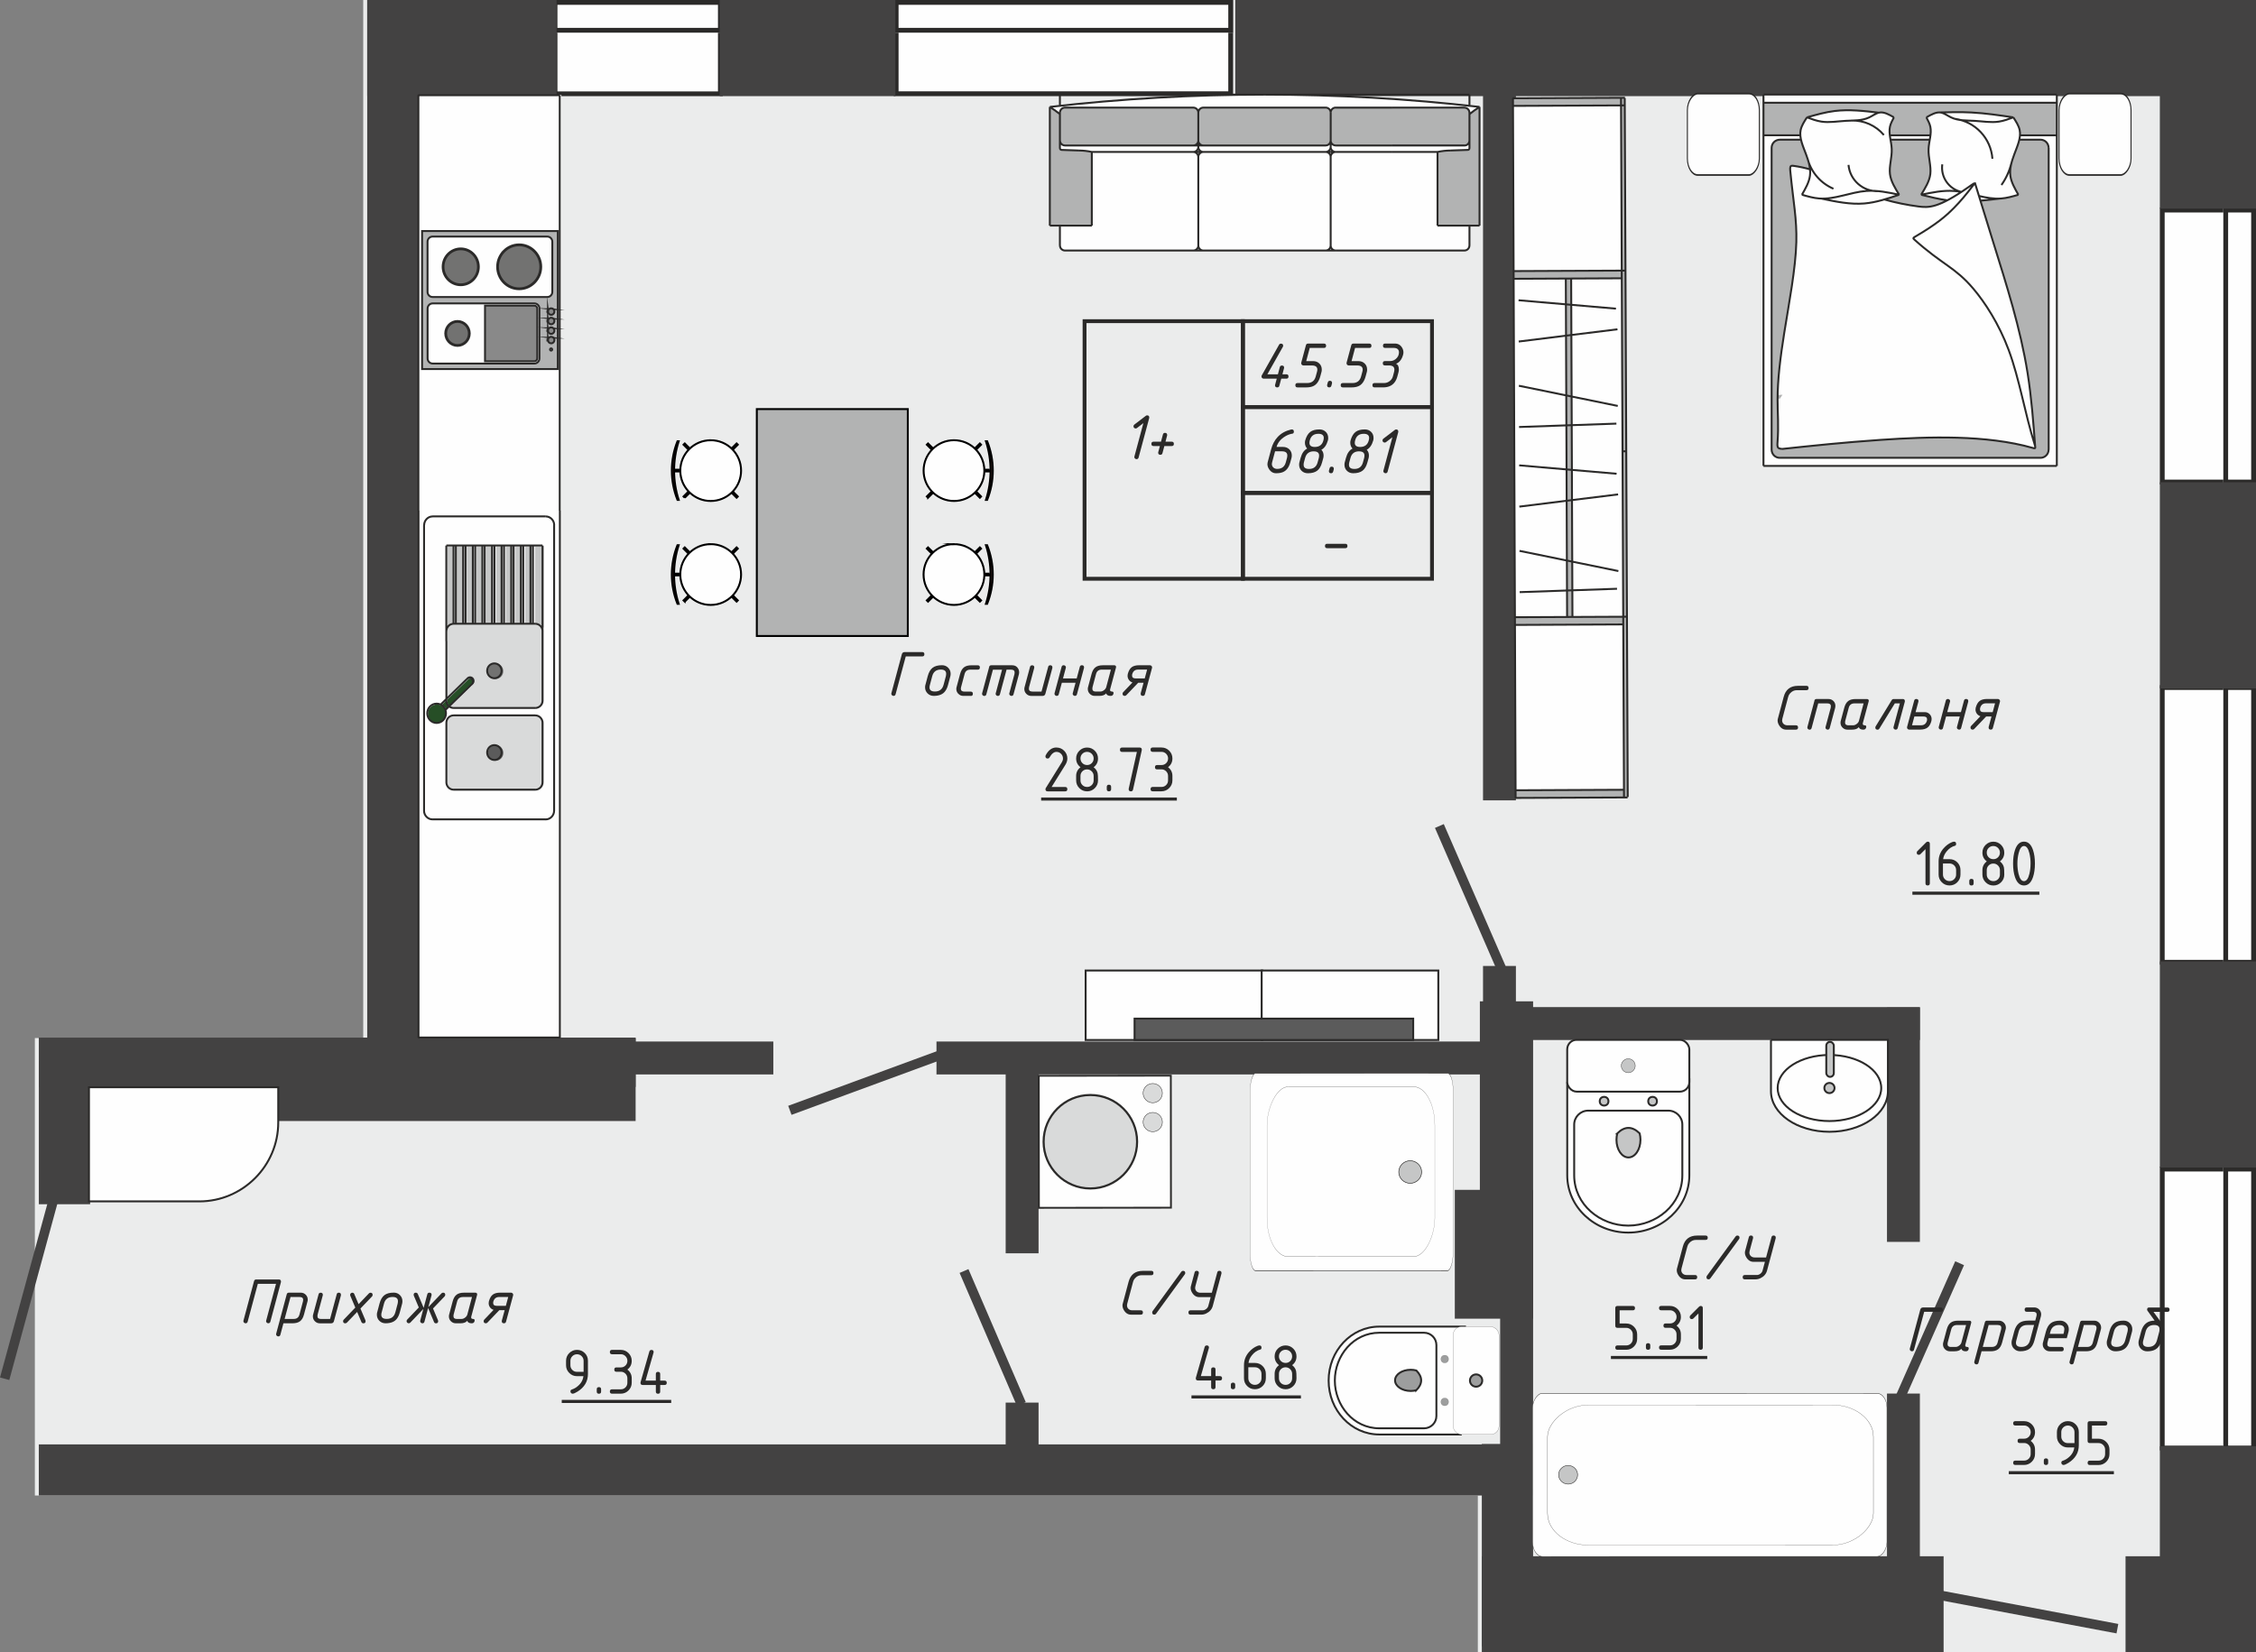<?xml version="1.0" encoding="UTF-8"?> <svg xmlns="http://www.w3.org/2000/svg" xmlns:xlink="http://www.w3.org/1999/xlink" xmlns:xodm="http://www.corel.com/coreldraw/odm/2003" xml:space="preserve" width="117.156mm" height="85.826mm" version="1.1" style="shape-rendering:geometricPrecision; text-rendering:geometricPrecision; image-rendering:optimizeQuality; fill-rule:evenodd; clip-rule:evenodd" viewBox="0 0 912.01 668.12"><rect x="0" y="0" width="912.01" height="668.12" fill="#808080" stroke="none"/> <defs> <style type="text/css"> .str0 {stroke:#434242;stroke-width:3.89;stroke-miterlimit:22.926} .str6 {stroke:#2B2A29;stroke-width:1.56;stroke-miterlimit:22.926} .str2 {stroke:#2B2A29;stroke-width:0.78;stroke-miterlimit:22.926} .str5 {stroke:#2B2A29;stroke-width:0.78;stroke-miterlimit:22.926} .str4 {stroke:black;stroke-width:0.78;stroke-miterlimit:22.926} .str1 {stroke:#2B2A29;stroke-width:0.78;stroke-linejoin:bevel;stroke-miterlimit:22.926} .str3 {stroke:#2B2A29;stroke-width:0.78;stroke-linejoin:bevel;stroke-miterlimit:22.926} .fil4 {fill:none} .fil7 {fill:#FEFEFE} .fil19 {fill:#FEFEFE} .fil0 {fill:#EBECEC} .fil20 {fill:#D9DADA} .fil17 {fill:#C5C6C6} .fil10 {fill:#9D9E9E} .fil18 {fill:#5B5B5B} .fil3 {fill:#434242} .fil23 {fill:#2B2A29} .fil2 {fill:#2B2A29} .fil6 {fill:#FEFEFE;fill-rule:nonzero} .fil1 {fill:#FEFEFE;fill-rule:nonzero} .fil12 {fill:#D9DADA;fill-rule:nonzero} .fil11 {fill:#C5C6C6;fill-rule:nonzero} .fil8 {fill:#B2B3B3;fill-rule:nonzero} .fil5 {fill:#B2B3B3;fill-rule:nonzero} .fil16 {fill:#B2B3B3;fill-rule:nonzero} .fil21 {fill:#898989;fill-rule:nonzero} .fil14 {fill:#727271;fill-rule:nonzero} .fil13 {fill:#5B5B5B;fill-rule:nonzero} .fil22 {fill:#2B2A29;fill-rule:nonzero} .fil9 {fill:#502E2A;fill-rule:nonzero} .fil15 {fill:#264E26;fill-rule:nonzero} </style> </defs> <g id="Слой_x0020_1">  <g id="_1312117873344"> <polygon class="fil0" points="497.32,0 910.4,0 910.4,668.12 820.89,668.12 597.43,668.12 597.43,604.68 14.09,604.68 14.09,535.43 14.09,419.72 146.84,419.72 146.84,0 223.39,0 "></polygon> <g> <g> <g> <polygon class="fil1" points="292.19,0 223.39,0 223.39,38.88 292.19,38.88 "></polygon> <path id="_1" class="fil2" d="M292.19 0l-68.8 0 0 38.88 68.8 0 0 -38.88zm-66.85 1.91l64.91 0 0 35.06 -64.91 0 0 -35.06z"></path> </g> <g> <polygon class="fil1" points="292.19,0 223.39,0 223.39,13.21 292.19,13.21 "></polygon> <path id="_1_322" class="fil2" d="M292.19 0l-68.8 0 0 13.21 68.8 0 0 -13.21zm-66.85 1.95l64.91 0 0 9.32 -64.91 0 0 -9.32z"></path> </g> </g> <g> <g> <polygon class="fil1" points="498.5,0 361.3,0 361.3,38.88 498.5,38.88 "></polygon> <path id="_1_323" class="fil2" d="M496.55 1.95l-133.3 0 0 34.98 133.3 0 0 -34.98zm1.95 -1.95l-137.19 0 0 38.88 137.19 0 0 -38.88z"></path> </g> <g> <polygon class="fil1" points="498.5,0 361.3,0 361.3,13.21 498.5,13.21 "></polygon> <path id="_1_324" class="fil2" d="M496.55 1.95l-133.3 0 0 9.32 133.3 0 0 -9.32zm1.95 -1.95l-137.19 0 0 13.21 137.19 0 0 -13.21z"></path> </g> </g> <g> <g> <polygon class="fil1" points="912.01,83.97 912.01,195.88 873.14,195.88 873.14,83.97 "></polygon> <path id="_1_325" class="fil2" d="M912.01 83.97l0 111.91 -38.88 0 0 -111.91 38.88 0zm-1.95 109.96l0 -108.02 -34.98 0 0 108.02 34.98 0z"></path> </g> <g> <polygon class="fil1" points="912.01,83.97 912.01,195.88 898.8,195.88 898.8,83.97 "></polygon> <path id="_1_326" class="fil2" d="M912.01 83.97l0 111.91 -13.21 0 0 -111.91 13.21 0zm-1.95 109.96l0 -108.02 -9.32 0 0 108.02 9.32 0z"></path> </g> </g> <g> <g> <polygon class="fil1" points="912.01,277.01 912.01,390.05 873.14,390.05 873.14,277.01 "></polygon> <path id="_1_327" class="fil2" d="M912.01 277.01l0 113.03 -38.88 0 0 -113.03 38.88 0zm-1.95 111.09l0 -109.14 -34.98 0 0 109.14 34.98 0z"></path> </g> <g> <polygon class="fil1" points="912.01,277.01 912.01,390.05 898.8,390.05 898.8,277.01 "></polygon> <path id="_1_328" class="fil2" d="M912.01 277.01l0 113.03 -13.21 0 0 -113.03 13.21 0zm-1.95 111.09l0 -109.14 -9.32 0 0 109.14 9.32 0z"></path> </g> </g> <g> <g> <polygon class="fil1" points="912.01,471.72 912.01,586.46 873.14,586.46 873.14,471.72 "></polygon> <path id="_1_329" class="fil2" d="M912.01 471.72l0 114.74 -38.88 0 0 -114.74 38.88 0zm-1.95 112.8l0 -110.85 -34.98 0 0 110.85 34.98 0z"></path> </g> <g> <polygon class="fil1" points="912.01,471.72 912.01,586.46 898.8,586.46 898.8,471.72 "></polygon> <path id="_1_330" class="fil2" d="M912.01 471.72l0 114.74 -13.21 0 0 -114.74 13.21 0zm-1.95 112.8l0 -110.85 -9.32 0 0 110.85 9.32 0z"></path> </g> </g> <g> <rect class="fil3" transform="matrix(2.63804E-14 -0.117 1 3.1048E-15 873.139 278.339)" width="712.45" height="38.87"></rect> <rect class="fil3" transform="matrix(2.63804E-14 -0.118 1 3.14835E-15 873.139 84.361)" width="712.45" height="38.87"></rect> <rect class="fil3" x="290.95" y="0" width="71.02" height="38.87"></rect> <rect class="fil3" x="148.45" y="0" width="76.55" height="38.87"></rect> <rect class="fil3" x="499.36" y="0" width="412.66" height="38.87"></rect> <rect class="fil3" x="859.27" y="629.24" width="52.74" height="38.87"></rect> <rect class="fil3" transform="matrix(2.63804E-14 -0.117 1 3.1048E-15 873.139 472.083)" width="712.45" height="38.87"></rect> <rect class="fil3" transform="matrix(2.63804E-14 -0.117 1 3.1048E-15 873.139 668.118)" width="712.45" height="38.87"></rect> <rect class="fil3" x="599.04" y="629.24" width="186.68" height="38.87"></rect> <rect class="fil3" x="148.45" y="0" width="20.73" height="424.43"></rect> <rect class="fil3" transform="matrix(5.44448E-15 -0.029 15.54 5.82622E-14 15.696 604.676)" width="712.45" height="38.87"></rect> <rect class="fil3" x="599.04" y="583.85" width="20.73" height="81.82"></rect> <rect class="fil3" transform="matrix(4.3814E-16 -0.028 6.207 2.75658E-13 15.696 439.488)" width="712.45" height="38.87"></rect> <rect class="fil3" x="206.29" y="421.12" width="106.33" height="13.31"></rect> <rect class="fil3" x="15.7" y="428.89" width="20.73" height="58.02"></rect> <rect class="fil3" transform="matrix(2.62388E-16 -0.047 3.717 4.67804E-13 112.478 453.265)" width="712.45" height="38.87"></rect> <rect class="fil3" x="378.58" y="421.12" width="237.91" height="13.31"></rect> <rect class="fil3" transform="matrix(-2.57068E-15 -0.052 0.342 5.137E-13 406.552 604.165)" width="712.45" height="38.87"></rect> <rect class="fil3" transform="matrix(-2.57068E-15 -0.111 0.342 1.10212E-12 406.552 506.751)" width="712.45" height="38.87"></rect> <rect class="fil3" x="606.45" y="481.57" width="13.32" height="105.94"></rect> <rect class="fil3" x="588.12" y="481.09" width="31.65" height="52.1"></rect> <rect class="fil3" x="598.25" y="404.87" width="21.52" height="77.96"></rect> <rect class="fil3" transform="matrix(-2.57068E-15 -0.037 0.342 3.67019E-13 599.526 416.928)" width="712.45" height="38.87"></rect> <rect class="fil3" transform="matrix(-2.57068E-15 -0.414 0.342 4.11971E-12 599.526 323.61)" width="712.45" height="38.87"></rect> <rect class="fil3" transform="matrix(-2.57068E-15 -0.099 0.342 9.85021E-13 762.832 633.994)" width="712.45" height="38.87"></rect> <rect class="fil3" transform="matrix(-2.57068E-15 -0.133 0.342 1.32476E-12 762.832 502.132)" width="712.45" height="38.87"></rect> <rect class="fil3" x="606.82" y="407.2" width="169.33" height="13.31"></rect> </g> </g> <g> <line class="fil4 str0" x1="606.93" y1="391.52" x2="581.88" y2="333.98"></line> <line class="fil4 str0" x1="380.06" y1="426.61" x2="319.31" y2="448.94"></line> <line class="fil4 str0" x1="412.88" y1="567.68" x2="389.71" y2="513.91"></line> <line class="fil4 str0" x1="1.88" y1="557.47" x2="21.92" y2="483.97"></line> <line class="fil4 str0" x1="768.4" y1="564.54" x2="792.2" y2="510.76"></line> <line class="fil4 str0" x1="855.98" y1="658.52" x2="784.89" y2="645.14"></line> </g> </g> <g id="_1312117884288"> <g> <polygon class="fil5" points="712.9,188.41 712.9,38.24 712.93,38.24 712.93,38.21 831.49,38.21 831.49,38.24 831.51,38.24 831.51,188.41 831.49,188.41 831.49,188.44 712.93,188.44 712.93,188.41 "></polygon> <polygon class="fil6" points="712.96,38.27 712.96,41.53 831.46,41.53 831.46,38.27 "></polygon> <polygon class="fil6" points="745.66,83.43 745.66,83.43 745.66,83.48 745.66,83.48 "></polygon> <polygon class="fil6" points="819.96,176.62 819.96,176.62 819.96,176.67 819.96,176.67 "></polygon> <path class="fil6" d="M758.9 77.28c-0.45,-0.04 -0.9,-0.07 -1.35,-0.08 0.44,0.05 0.89,0.08 1.35,0.08z"></path> <path class="fil6" d="M753.67 82.25c4.72,-0.39 9.37,-1.94 14.01,-3.5 -2.18,-0.46 -4.36,-0.91 -6.54,-1.21 -0.58,-0.08 -1.16,-0.15 -1.75,-0.21 -0.79,0.03 -1.58,-0.02 -2.33,-0.15 -0.85,-0.02 -1.7,-0.01 -2.54,0.06 -2.71,0.2 -5.41,0.86 -8.11,1.53 -3.28,0.81 -6.55,1.61 -9.81,1.57 2.82,0.59 5.64,1.18 8.44,1.56 2.89,0.4 5.77,0.59 8.63,0.35z"></path> <path class="fil6" d="M790.71 48.14c0.49,0.13 0.98,0.22 1.48,0.3 -0.49,-0.12 -0.98,-0.22 -1.48,-0.3z"></path> <path class="fil6" d="M813.81 47.45c-2.78,-0.41 -5.56,-0.83 -8.35,-1.18 -2.82,-0.35 -5.64,-0.63 -8.48,-0.78 -4.15,-0.21 -8.32,-0.13 -12.48,-0.04 0.04,0.01 0.08,0.01 0.12,0.02 0.93,0.16 1.83,0.68 2.74,1.21 0.45,0.26 0.89,0.51 1.35,0.73 0.52,0.25 1.05,0.45 1.59,0.61 0.8,0.11 1.57,0.27 2.33,0.47 1.21,0.15 2.44,0.2 3.68,0.24 0.63,0.02 1.26,0.04 1.9,0.08 0.93,0.05 1.86,0.14 2.79,0.23 2.41,0.22 4.78,0.44 7.1,0.09 1.93,-0.29 3.82,-0.99 5.71,-1.68z"></path> <path class="fil6" d="M780.12 56.46c0.1,-0.57 0.19,-1.14 0.27,-1.71l-16.36 0c0.07,0.57 0.17,1.13 0.27,1.71l15.83 0z"></path> <path class="fil6" d="M736.31 49.18c-1.96,-0.3 -3.88,-1.01 -5.8,-1.71 -1.09,1.68 -2.18,3.36 -2.55,5.12 -0.56,2.69 0.55,5.58 1.68,8.5 0.18,0.47 0.36,0.94 0.54,1.41 0.27,0.71 0.51,1.42 0.73,2.13l0 0c0.05,0.14 0.09,0.29 0.13,0.43 0.77,2.45 2.05,4.67 3.71,6.55 1.76,1.99 3.96,3.59 6.47,4.66l-0.02 0.05c-2.51,-1.07 -4.72,-2.68 -6.49,-4.68 -1.48,-1.67 -2.66,-3.62 -3.44,-5.76 0.08,0.31 0.15,0.63 0.22,0.94 0.3,1.43 0.41,2.85 0.23,4.23 -0.35,2.64 -1.79,5.15 -3.23,7.66 2.33,0.67 4.66,1.34 6.99,1.51 3.62,0.28 7.26,-0.62 10.92,-1.52 2.7,-0.66 5.41,-1.33 8.12,-1.53 0.74,-0.05 1.48,-0.07 2.22,-0.06 -2.08,-0.4 -3.97,-1.35 -5.51,-2.71 -2.18,-1.92 -3.65,-4.63 -3.94,-7.73l0.05 -0c0.29,3.09 1.75,5.79 3.92,7.7 1.61,1.42 3.62,2.39 5.81,2.75 1.36,0.03 2.72,0.16 4.08,0.35 2.19,0.3 4.38,0.76 6.57,1.22 -0.83,-1.35 -1.66,-2.7 -2.33,-4.06 -0.68,-1.39 -1.19,-2.8 -1.37,-4.26 -0.21,-1.74 0.05,-3.54 0.31,-5.37 0.23,-1.57 0.46,-3.16 0.4,-4.76 -0.05,-1.17 -0.25,-2.34 -0.45,-3.49 -0.33,-1.91 -0.66,-3.79 -0.26,-5.57 0.14,-0.64 0.38,-1.27 0.66,-1.9 0.28,-0.61 0.6,-1.23 0.93,-1.84 -1.98,-1.13 -3.95,-2.25 -5.82,-1.92 -0.92,0.16 -1.81,0.68 -2.72,1.2 -0.45,0.26 -0.9,0.52 -1.35,0.74 -1.92,0.92 -3.98,1.16 -6.08,1.27 2.11,0.08 4.17,0.57 6.07,1.41 2.25,1 4.28,2.51 5.91,4.44l-0.04 0.03c-1.63,-1.93 -3.65,-3.43 -5.89,-4.42 -2.24,-1 -4.71,-1.49 -7.22,-1.41l-0.37 0.01c-0.63,0.02 -1.26,0.04 -1.89,0.08 -0.93,0.05 -1.86,0.14 -2.79,0.23 -2.41,0.22 -4.79,0.44 -7.11,0.09z"></path> <path class="fil6" d="M736.09 45.96c-1.84,0.45 -3.68,0.97 -5.51,1.49 1.9,0.7 3.79,1.4 5.73,1.69 2.32,0.35 4.69,0.13 7.1,-0.09 0.93,-0.09 1.86,-0.17 2.79,-0.23 0.63,-0.04 1.26,-0.06 1.9,-0.08l0.37 -0.01c2.5,-0.09 4.96,-0.22 7.23,-1.31 0.46,-0.22 0.9,-0.48 1.35,-0.73 0.79,-0.46 1.57,-0.9 2.37,-1.12 -2.95,-0.34 -5.9,-0.69 -8.83,-0.86 -2.98,-0.17 -5.94,-0.17 -8.87,0.19 -1.89,0.23 -3.76,0.61 -5.63,1.06z"></path> <path class="fil6" d="M807.81 80.34c-1.1,0.01 -2.21,-0.07 -3.31,-0.22 -1.47,-0.2 -2.94,-0.51 -4.42,-0.85l0.57 1.84c2.39,-0.2 4.78,-0.48 7.17,-0.76z"></path> <path class="fil6" d="M787.25 80.95c1.61,-0.84 3.46,-1.94 5.59,-3.34 -0.48,-0.08 -0.96,-0.16 -1.44,-0.22 -0.5,-0.07 -1,-0.12 -1.51,-0.16 -2.21,-0.16 -4.41,-0.01 -6.62,0.3 -2.17,0.3 -4.35,0.75 -6.52,1.21 3.49,0.86 6.98,1.72 10.5,2.21z"></path> <polygon class="fil6" points="817.69,161.49 817.59,161.08 817.4,161.09 "></polygon> <path class="fil6" d="M822.46 179.39c0.09,0.29 0.18,0.58 0.25,0.84 -0.74,-9.85 -1.49,-19.7 -3.04,-29.41 -2.73,-17.12 -7.94,-33.82 -13.13,-50.46 -0.29,-0.92 -0.57,-1.84 -0.86,-2.76 -2.47,-7.94 -4.91,-15.88 -7.35,-23.82l0.05 -0.02 1.67 5.44c1.48,0.35 2.97,0.66 4.45,0.86 1.48,0.2 2.96,0.28 4.44,0.17 2.34,-0.18 4.66,-0.84 6.99,-1.51 -0.72,-1.25 -1.44,-2.5 -2.02,-3.76 -0.59,-1.28 -1.04,-2.57 -1.22,-3.89 -0.17,-1.28 -0.08,-2.6 0.17,-3.93 -0.35,1.2 -0.79,2.37 -1.3,3.5 -0.67,1.46 -1.47,2.86 -2.4,4.18l-0.04 -0.03c0.93,-1.32 1.73,-2.71 2.4,-4.17 0.67,-1.46 1.2,-2.98 1.58,-4.54 0.29,-1.18 0.7,-2.38 1.14,-3.57 0.18,-0.47 0.36,-0.94 0.54,-1.41 1.13,-2.92 2.25,-5.81 1.68,-8.5 -0.37,-1.76 -1.46,-3.44 -2.55,-5.12 -1.92,0.71 -3.84,1.42 -5.8,1.71 -2.32,0.35 -4.7,0.13 -7.11,-0.09 -0.93,-0.09 -1.86,-0.17 -2.79,-0.23 -0.63,-0.04 -1.26,-0.06 -1.89,-0.08 -1.13,-0.04 -2.26,-0.08 -3.36,-0.2 3.04,0.9 5.72,2.58 7.82,4.82 2.69,2.86 4.43,6.63 4.73,10.78l-0.05 0c-0.3,-4.14 -2.03,-7.89 -4.72,-10.75 -2.17,-2.3 -4.95,-4.02 -8.11,-4.89 -1.35,-0.17 -2.67,-0.48 -3.93,-1.09 -0.46,-0.22 -0.91,-0.48 -1.35,-0.74 -0.91,-0.52 -1.8,-1.04 -2.72,-1.2 -0.23,-0.04 -0.47,-0.06 -0.7,-0.06l-0.14 0c-1.61,0.06 -3.29,1.02 -4.98,1.97 0.32,0.61 0.65,1.22 0.93,1.84 0.28,0.62 0.52,1.25 0.66,1.9 0.4,1.79 0.07,3.66 -0.26,5.57 -0.2,1.16 -0.4,2.33 -0.45,3.49 -0.06,1.6 0.17,3.19 0.4,4.76 0.27,1.83 0.53,3.63 0.31,5.37 -0.35,2.89 -2.02,5.61 -3.7,8.32 2.19,-0.46 4.38,-0.92 6.57,-1.22 2.21,-0.31 4.42,-0.46 6.63,-0.3 0.5,0.04 1.01,0.09 1.51,0.16 0.3,0.04 0.6,0.08 0.89,0.13 -2.27,-0.67 -4.15,-2.09 -5.42,-3.93 -1.38,-2 -2.04,-4.5 -1.7,-7.08l0.05 0.01c-0.35,2.57 0.31,5.05 1.69,7.04 1.36,1.97 3.43,3.46 5.93,4.05l0.05 0.01c0.88,-0.58 1.81,-1.21 2.8,-1.9l0.46 -0.32c0.75,-0.53 1.47,-1.03 1.8,-1.21 0.28,-0.15 0.33,-0.09 0.25,0.06 -0.05,0.12 -0.2,0.31 -0.34,0.5 -1.54,2.02 -2.87,3.7 -4.14,5.2 -1.27,1.5 -2.48,2.83 -3.78,4.15 -1.65,1.68 -3.44,3.34 -5.89,5.21 -2.45,1.87 -5.55,3.95 -9.83,6.44l-0.01 0.01c-0.28,0.16 -0.56,0.32 -0.65,0.48 -0.07,0.11 -0.05,0.22 0.02,0.32 0.07,0.11 0.19,0.22 0.31,0.33 5.03,4.52 8.81,7.21 12.09,9.55 4.19,2.98 7.58,5.39 11.76,10.33 2.54,3 5.38,6.93 8.08,11.6 2.25,3.9 4.4,8.32 6.19,13.13 2.49,6.68 4.29,14.12 6.07,21.5 1.36,5.61 2.7,11.19 4.34,16.36l0.02 0.07z"></path> <path class="fil6" d="M720.45 181.49c6.27,-0.67 12.54,-1.33 19.09,-1.96 6.55,-0.63 13.38,-1.21 20.76,-1.71 9.7,-0.66 20.37,-1.18 30.96,-0.87 10.59,0.31 21.1,1.46 30.51,4.13l0.02 0c0.32,0.09 0.63,0.18 0.8,0.12 0.13,-0.04 0.18,-0.18 0.18,-0.37l-0 0 -0.02 -0.21c-0.05,-0.34 -0.19,-0.78 -0.33,-1.22l-0.02 -0.07c-1.63,-5.18 -2.98,-10.75 -4.34,-16.37l-0.32 -1.34 -0.4 -0.54 0.02 -0.02 0 -0.03 0.23 -0c-1.63,-6.74 -3.33,-13.47 -5.6,-19.57 -1.79,-4.81 -3.94,-9.22 -6.19,-13.12 -2.69,-4.67 -5.53,-8.6 -8.07,-11.6 -4.18,-4.93 -7.57,-7.34 -11.75,-10.32 -3.28,-2.34 -7.06,-5.02 -12.09,-9.55 -0.12,-0.11 -0.25,-0.22 -0.32,-0.34 -0.08,-0.12 -0.1,-0.25 -0.02,-0.38 0.11,-0.16 0.39,-0.33 0.67,-0.49l0.01 -0.01c4.28,-2.5 7.38,-4.57 9.82,-6.44 2.44,-1.87 4.23,-3.53 5.88,-5.21 1.3,-1.32 2.51,-2.64 3.78,-4.14 1.27,-1.5 2.6,-3.18 4.14,-5.19 0.14,-0.19 0.29,-0.38 0.34,-0.49 0.03,-0.07 -0,-0.09 -0.18,0.01 -0.33,0.17 -1.04,0.68 -1.79,1.2l-0.46 0.32c-6.11,4.27 -10.14,6.35 -13.15,7.29 -3.02,0.95 -5.02,0.75 -7.1,0.48 -2.25,-0.3 -4.59,-0.68 -6.96,-1.17 -2.24,-0.46 -4.5,-1 -6.74,-1.64 -2.69,0.78 -5.39,1.39 -8.11,1.61 -2.86,0.24 -5.74,0.05 -8.64,-0.35 -2.9,-0.4 -5.81,-1.01 -8.71,-1.62 -0.28,-0.01 -0.56,-0.02 -0.85,-0.04 -2.35,-0.18 -4.69,-0.85 -7.03,-1.53l0 0 0.01 -0.02 -0.02 -0.01 0 -0c1.45,-2.51 2.89,-5.03 3.24,-7.66 0.11,-0.84 0.11,-1.7 0.03,-2.57 -1.04,-0.3 -2.1,-0.57 -3.2,-0.81 -1.1,-0.24 -2.24,-0.44 -3.41,-0.6 -0.17,-0.02 -0.35,-0.05 -0.51,-0.05 -0.16,-0.01 -0.3,0.01 -0.42,0.05 -0.28,0.11 -0.4,0.41 -0.43,0.82 -0.04,0.41 0.01,0.92 0.06,1.42 0.37,3.8 0.77,7.11 1.14,10.15 0.81,6.69 1.46,12.04 1.29,18.41 -0.24,8.66 -1.99,19.2 -3.68,29.35 -0.41,2.49 -0.83,4.96 -1.21,7.36 -0.79,4.96 -1.46,9.67 -1.94,14.18 -0.4,3.81 -0.66,7.47 -0.73,11l1.88 -0.16 0 0.03 0.02 0.01 -1.21 1.76 -0.02 -0.01 -0.02 0.02 -0.67 -0.8c-0,0.36 -0.01,0.72 -0.01,1.08 0,1.71 0.05,3.38 0.1,5.09 0.11,3.64 0.22,7.44 -0.12,12.01l-0.01 0.08c-0.07,0.88 -0.13,1.77 0.33,2.19 0.16,0.15 0.39,0.24 0.65,0.3 0.26,0.06 0.56,0.1 0.86,0.13z"></path> <path class="fil6" d="M828.22 59.78l0 122.05c0,0.92 -0.37,1.75 -0.97,2.35 -0.6,0.6 -1.43,0.97 -2.35,0.97l-105.38 0c-0.44,0 -0.87,-0.09 -1.27,-0.25 -0.4,-0.17 -0.77,-0.41 -1.08,-0.72 -0.31,-0.31 -0.55,-0.68 -0.72,-1.08 -0.17,-0.4 -0.25,-0.83 -0.25,-1.27l0 -122.05c0,-0.44 0.09,-0.87 0.25,-1.27 0.17,-0.4 0.41,-0.77 0.72,-1.08 0.31,-0.31 0.68,-0.55 1.08,-0.72 0.4,-0.17 0.83,-0.25 1.27,-0.25l8.53 0c-0.13,-0.57 -0.22,-1.14 -0.26,-1.71l-14.83 0 0 133.64 118.5 0 0 -133.64 -14.83 0c-0.04,0.56 -0.13,1.13 -0.26,1.71l8.53 0c0.44,0 0.87,0.09 1.27,0.25 0.4,0.17 0.77,0.41 1.08,0.72 0.31,0.31 0.55,0.68 0.72,1.08 0.17,0.4 0.25,0.83 0.25,1.27z"></path> <path class="fil4 str1" d="M831.49 188.41l0 -150.17m-3.29 143.59l0 -122.05m-107.74 121.74c12.54,-1.33 25.08,-2.66 39.84,-3.67 19.41,-1.32 42.65,-2.09 61.46,3.26 0.33,0.09 0.65,0.19 0.83,0.13 0.41,-0.13 0.11,-1.01 -0.17,-1.91 -3.78,-11.98 -6.03,-26.11 -10.41,-37.87 -3.94,-10.57 -9.6,-19.22 -14.27,-24.73 -7.46,-8.8 -12.4,-9.58 -23.85,-19.87 -0.24,-0.22 -0.49,-0.45 -0.34,-0.68 0.11,-0.16 0.39,-0.33 0.67,-0.49 8.56,-4.99 12.41,-8.3 15.71,-11.65 2.6,-2.64 4.85,-5.3 7.92,-9.34 0.29,-0.38 0.58,-0.77 0.12,-0.52 -0.39,0.21 -1.35,0.89 -2.25,1.52 -12.22,8.54 -16.08,8.31 -20.23,7.77 -4.39,-0.57 -9.11,-1.5 -13.71,-2.81m-30.06 -12.19c-2.09,-0.6 -4.29,-1.09 -6.63,-1.41 -0.35,-0.05 -0.7,-0.09 -0.94,-0 -0.58,0.22 -0.49,1.26 -0.39,2.26 1.19,12.19 2.68,19.3 2.43,28.56 -0.29,10.78 -2.94,24.48 -4.89,36.71 -1.58,9.92 -2.7,18.87 -2.69,27.1 0,5.34 0.48,10.38 -0.02,17.1 -0.07,0.91 -0.15,1.85 0.33,2.29 0.33,0.3 0.93,0.37 1.53,0.44m95.52 -102.78c-2.34,0.67 -4.68,1.35 -7.03,1.52 -2.96,0.22 -5.93,-0.33 -8.91,-1.03m-23.4 -0.49c3.53,0.87 7.06,1.74 10.62,2.24m5.66 -3.38c-1.01,-0.18 -2.01,-0.32 -3.02,-0.39 -4.42,-0.32 -8.84,0.6 -13.26,1.53m23.98 2.39c2.59,-0.22 5.18,-0.53 7.77,-0.83m-77.89 -32.86c3.72,-1.05 7.44,-2.11 11.22,-2.57 5.86,-0.72 11.85,-0.02 17.85,0.68m-29.07 1.89c1.92,0.71 3.85,1.42 5.81,1.72 3.21,0.49 6.54,-0.12 9.89,-0.31 3.26,-0.19 6.55,0.01 9.51,-1.41 1.39,-0.67 2.71,-1.69 4.08,-1.94 1.88,-0.33 3.87,0.8 5.86,1.94m13.11 0c0.66,1.23 1.31,2.47 1.6,3.75 0.63,2.86 -0.59,5.97 -0.71,9.06 -0.14,3.46 1.1,6.9 0.71,10.13 -0.36,2.91 -2.04,5.63 -3.73,8.36m-10.98 -31.3c-0.66,1.23 -1.31,2.47 -1.6,3.75 -0.63,2.86 0.59,5.97 0.71,9.06 0.13,3.46 -1.1,6.9 -0.71,10.13 0.36,2.91 2.04,5.63 3.73,8.36m46.14 -31.3c-5.63,-0.84 -11.27,-1.68 -16.93,-1.97 -4.4,-0.23 -8.82,-0.12 -13.23,-0.02m30.16 1.99c-1.92,0.71 -3.85,1.42 -5.81,1.72 -3.21,0.49 -6.54,-0.12 -9.89,-0.31 -3.26,-0.19 -6.55,0.01 -9.51,-1.41 -1.39,-0.67 -2.71,-1.69 -4.08,-1.94 -1.88,-0.33 -3.87,0.8 -5.86,1.94m37.2 31.3c-1.45,-2.52 -2.9,-5.03 -3.25,-7.68 -0.37,-2.76 0.46,-5.66 1.54,-8.56 1.26,-3.39 2.88,-6.79 2.22,-9.93 -0.37,-1.77 -1.47,-3.46 -2.56,-5.14m-85.47 31.3c1.45,-2.52 2.9,-5.03 3.25,-7.68 0.37,-2.76 -0.46,-5.66 -1.54,-8.56 -1.26,-3.39 -2.88,-6.79 -2.22,-9.93 0.37,-1.77 1.47,-3.46 2.56,-5.14m37.28 31.3c-4.68,1.57 -9.35,3.14 -14.11,3.54 -5.71,0.47 -11.53,-0.75 -17.35,-1.97m-7.88 -1.57c2.34,0.67 4.68,1.35 7.03,1.52 6.3,0.48 12.66,-2.59 19.04,-3.05 4.42,-0.32 8.84,0.6 13.26,1.53m30.57 -4.97c2.44,7.94 4.88,15.87 7.35,23.82 5.46,17.54 11.1,35.14 13.99,53.22 1.58,9.91 2.33,19.97 3.09,30.02m5.41 -121.06c0,-0.87 -0.35,-1.71 -0.96,-2.33 -0.62,-0.62 -1.45,-0.96 -2.33,-0.96m-39.69 9.98c-0.7,5.14 2.64,9.97 7.7,11.14m16.22 -2.8c1.86,-2.63 3.21,-5.59 3.98,-8.72m-51.51 -11.48c-3.26,-3.86 -8.1,-6.01 -13.14,-5.85m57.02 15.44c-0.6,-8.29 -6.94,-15.03 -15.18,-16.14m34.6 137.07c1.82,0 3.29,-1.47 3.29,-3.29m-97.3 -117.19c1.51,5.24 5.3,9.53 10.32,11.67m-21.7 -19.82c-0.87,0 -1.71,0.35 -2.33,0.96 -0.62,0.62 -0.96,1.45 -0.96,2.33m0 122.05c0,0.87 0.35,1.71 0.96,2.33 0.62,0.62 1.45,0.96 2.33,0.96m27.79 -118.44c0.57,6.19 5.88,10.85 12.09,10.62m72.09 -22.58l-14.88 0m-36.46 1.76l-15.88 0m16.15 -1.76l-16.42 0m60.9 1.76l-8.56 0m-88.26 0l-8.56 0m-3.29 125.34l0 -122.05m-3.29 128.63l0 -150.17m14.88 16.48l-14.88 0m118.56 133.69l-118.56 0m111.97 -3.29l-105.38 0m111.97 -143.56l-118.56 0m118.56 -3.32l-118.56 0"></path> </g> <rect class="fil7 str2" transform="matrix(-1.14841E-13 -0.859 0.538 -7.20269E-14 832.401 70.758)" width="38.31" height="54.07" rx="7.78" ry="7.78"></rect> <rect class="fil7 str2" transform="matrix(-1.14841E-13 -0.859 0.538 -7.20269E-14 682.143 70.758)" width="38.31" height="54.07" rx="7.78" ry="7.78"></rect> <g> <polygon class="fil6" points="612.76,319.38 611.71,42.98 655.33,42.78 656.38,319.18 "></polygon> <g> <polygon class="fil8" points="635.62,249.3 633.6,249.31 633.07,110.2 635.09,109.37 "></polygon> <polygon class="fil8" points="657.9,322.28 656.53,322.29 655.45,39.68 656.83,39.67 "></polygon> <polygon class="fil8" points="611.71,42.7 611.7,39.87 655.32,39.67 655.33,42.5 "></polygon> <polygon class="fil8" points="611.98,112.58 611.97,109.75 655.58,109.56 655.59,112.39 "></polygon> <polygon class="fil8" points="612.51,252.52 612.5,249.69 656.12,249.49 656.13,252.32 "></polygon> <polygon class="fil8" points="612.77,322.49 612.76,319.66 656.38,319.46 656.39,322.29 "></polygon> </g> <path class="fil4 str3" d="M656.89 39.53l-45.26 0.2 1.07 282.9 45.26 -0.2m-45.54 -72.87l45.26 -0.2m-44.99 70.17l43.75 -0.2m-44.01 -66.66l43.75 -0.2m-41.83 -13.05l39.35 -1.37m-39.42 -15.32l39.97 8.16m-42.37 -121.28l45.26 -0.2m-45.25 3.31l43.75 -0.2m-41.43 92.32l39.92 -4.95m-0.61 -8.34l-39.37 -3.4m39.12 -63.35l-39.37 -3.4m0.06 16.69l39.92 -4.95m-39.85 22.83l39.97 8.16m-39.9 8.52l39.35 -1.37m2.47 11.2l1.51 -0.01m-23.91 66.97l-0.52 -136.83m2.68 136.82l-0.52 -136.83m21.36 209.67l-1.21 -282.62m2.72 282.61l-1.21 -282.62m-45.18 3.17l45.26 -0.2"></path> </g> <g> <path class="fil6 str4" d="M287.3 177.99c3.39,0 6.46,1.37 8.69,3.6 2.22,2.22 3.6,5.29 3.6,8.69 0,1.55 -0.29,3.04 -0.81,4.41 -0.54,1.42 -1.35,2.71 -2.35,3.82l-0.07 0.08c-0.11,0.12 -0.22,0.23 -0.33,0.34 -0.11,0.11 -0.23,0.22 -0.34,0.33l-0.08 0.07c-1.11,1.02 -2.42,1.84 -3.85,2.4 -1.38,0.54 -2.88,0.83 -4.45,0.83 -1.57,0 -3.07,-0.3 -4.45,-0.83 -1.43,-0.56 -2.74,-1.38 -3.85,-2.4l-0.08 -0.07c-0.12,-0.11 -0.23,-0.22 -0.34,-0.33 -0.11,-0.11 -0.22,-0.22 -0.33,-0.34l-0.07 -0.08c-0.95,-1.05 -1.71,-2.26 -2.26,-3.58 -0.52,-1.28 -0.84,-2.67 -0.9,-4.13l-0.01 -0.32 -0 -0.19c0,-3.39 1.37,-6.46 3.6,-8.69 2.22,-2.22 5.29,-3.6 8.69,-3.6z"></path> <path class="fil6 str4" d="M287.3 220.01c3.39,0 6.46,1.37 8.69,3.6 2.22,2.22 3.6,5.29 3.6,8.69 0,3.39 -1.38,6.46 -3.6,8.69 -2.22,2.22 -5.29,3.6 -8.69,3.6 -3.3,0 -6.29,-1.3 -8.5,-3.42 -2.22,-2.13 -3.64,-5.07 -3.77,-8.35l-0.01 -0.32 -0 -0.19c0,-3.39 1.37,-6.46 3.6,-8.69 2.22,-2.22 5.29,-3.6 8.69,-3.6z"></path> <path class="fil6 str4" d="M385.64 220.01c3.39,0 6.46,1.37 8.69,3.6 2.22,2.22 3.6,5.29 3.6,8.69l-0 0.19 -0.01 0.32c-0.13,3.28 -1.55,6.23 -3.77,8.36 -2.21,2.12 -5.2,3.42 -8.5,3.42 -3.39,0 -6.46,-1.37 -8.69,-3.6 -2.22,-2.22 -3.6,-5.29 -3.6,-8.69 0,-3.39 1.37,-6.46 3.6,-8.69 2.22,-2.22 5.29,-3.6 8.69,-3.6z"></path> <path class="fil6 str4" d="M385.64 177.99c3.39,0 6.46,1.37 8.69,3.6 2.22,2.22 3.6,5.29 3.6,8.69l-0 0.19 -0.01 0.32c-0.06,1.46 -0.37,2.85 -0.9,4.13 -0.54,1.33 -1.31,2.54 -2.25,3.59l-0.07 0.08c-0.11,0.12 -0.22,0.23 -0.33,0.34 -0.11,0.11 -0.23,0.22 -0.34,0.33l-0.07 0.07c-1.11,1.02 -2.42,1.84 -3.85,2.4 -1.38,0.54 -2.88,0.83 -4.45,0.83 -1.57,0 -3.07,-0.3 -4.45,-0.83 -1.43,-0.56 -2.74,-1.38 -3.85,-2.4l-0.08 -0.07c-0.12,-0.11 -0.23,-0.22 -0.34,-0.33 -0.11,-0.11 -0.22,-0.23 -0.33,-0.34l-0.07 -0.08c-1,-1.11 -1.81,-2.4 -2.35,-3.82 -0.52,-1.37 -0.81,-2.85 -0.81,-4.41 0,-3.39 1.37,-6.46 3.6,-8.69 2.22,-2.22 5.29,-3.6 8.69,-3.6z"></path> <polygon class="fil5 str4" points="366.99,165.41 366.99,257.15 305.95,257.15 305.95,165.41 "></polygon> <path class="fil9 str4" d="M276.33 221.82l0.24 -0.25 0.25 -0.24 1.76 1.76c-0.08,0.08 -0.17,0.16 -0.25,0.24 -0.08,0.08 -0.16,0.16 -0.24,0.25l-1.76 -1.76z"></path> <path class="fil9 str4" d="M276.82 243.25l-0.25 -0.24 -0.24 -0.25 1.76 -1.76c0.14,0.15 0.28,0.29 0.43,0.43l0.06 0.05 -1.76 1.76z"></path> <path class="fil9 str4" d="M272.89 232.64l-0 -0.35 0 -0.35 1.74 0c-0,0.12 -0,0.23 -0,0.35l0.01 0.35 -1.74 0z"></path> <path class="fil9 str4" d="M273.87 244.15c-1.52,-3.81 -2.28,-7.83 -2.28,-11.86 0,-4.03 0.76,-8.05 2.28,-11.86l0.49 0c-1.24,3.86 -1.86,7.86 -1.86,11.86 0,4 0.62,8 1.86,11.86l-0.49 0z"></path> <path class="fil9 str4" d="M272.51 190.27c0,4 0.62,8 1.86,11.86l-0.49 0c-1.52,-3.81 -2.28,-7.83 -2.28,-11.86 0,-4.03 0.76,-8.05 2.28,-11.86l0.49 0c-1.24,3.86 -1.86,7.86 -1.86,11.86z"></path> <path class="fil9 str4" d="M272.89 190.62l-0 -0.35 0 -0.35 1.74 0c-0,0.12 -0,0.23 -0,0.35l0.01 0.35 -1.74 0z"></path> <path class="fil9 str4" d="M276.33 179.8l0.24 -0.25 0.25 -0.24 1.76 1.76c-0.08,0.08 -0.17,0.16 -0.25,0.24 -0.08,0.08 -0.16,0.16 -0.24,0.25l-1.76 -1.76z"></path> <path class="fil9 str4" d="M276.82 201.23l-0.25 -0.24 -0.24 -0.25 1.76 -1.76 0.2 0.21c0.09,0.1 0.19,0.19 0.29,0.28l-1.77 1.77z"></path> <path class="fil9 str4" d="M297.77 221.33l0.25 0.24 0.24 0.25 -1.76 1.76c-0.08,-0.08 -0.16,-0.17 -0.24,-0.25 -0.08,-0.08 -0.16,-0.16 -0.25,-0.24l1.76 -1.76z"></path> <path class="fil9 str4" d="M298.26 242.76l-0.24 0.25 -0.25 0.24 -1.76 -1.76c0.08,-0.08 0.17,-0.16 0.25,-0.24 0.08,-0.08 0.16,-0.16 0.24,-0.25l1.76 1.76z"></path> <path class="fil9 str4" d="M400.43 232.29c0,-4 -0.62,-8 -1.86,-11.86l0.49 0c1.52,3.81 2.28,7.83 2.28,11.86 0,4.03 -0.76,8.05 -2.28,11.86l-0.49 0c1.24,-3.86 1.86,-7.86 1.86,-11.86z"></path> <path class="fil9 str4" d="M400.05 231.95l0 0.35 -0 0.35 -1.74 0 0.01 -0.35c0,-0.12 -0,-0.23 -0,-0.35l1.74 0z"></path> <path class="fil9 str4" d="M396.61 242.76l-0.24 0.25 -0.25 0.24 -1.76 -1.76 0.06 -0.06c0.15,-0.14 0.29,-0.28 0.43,-0.43l1.76 1.76z"></path> <path class="fil9 str4" d="M375.17 243.25l-0.25 -0.24 -0.24 -0.25 1.76 -1.76c0.08,0.08 0.16,0.17 0.24,0.25 0.08,0.08 0.16,0.16 0.25,0.24l-1.76 1.76z"></path> <path class="fil9 str4" d="M396.12 221.33l0.25 0.24 0.24 0.25 -1.76 1.76c-0.08,-0.08 -0.16,-0.17 -0.24,-0.25 -0.08,-0.08 -0.16,-0.16 -0.25,-0.24l1.76 -1.76z"></path> <path class="fil9 str4" d="M374.68 221.82l0.24 -0.25 0.25 -0.24 1.76 1.76c-0.08,0.08 -0.17,0.16 -0.25,0.24 -0.08,0.08 -0.16,0.16 -0.24,0.25l-1.76 -1.76z"></path> <path class="fil9 str4" d="M298.26 200.75l-0.24 0.25 -0.25 0.24 -1.77 -1.77c0.1,-0.09 0.19,-0.18 0.29,-0.28l0.2 -0.21 1.76 1.76z"></path> <path class="fil9 str4" d="M375.17 201.23l-0.25 -0.24 -0.24 -0.25 1.77 -1.76 0.2 0.21c0.09,0.1 0.19,0.19 0.29,0.28l-1.77 1.77z"></path> <path class="fil9 str4" d="M396.61 200.75l-0.24 0.25 -0.25 0.24 -1.77 -1.77c0.1,-0.09 0.19,-0.18 0.29,-0.28l0.2 -0.21 1.76 1.76z"></path> <path class="fil9 str4" d="M374.68 179.8l0.24 -0.25 0.25 -0.24 1.76 1.76c-0.08,0.08 -0.17,0.16 -0.25,0.24 -0.08,0.08 -0.16,0.16 -0.24,0.25l-1.76 -1.76z"></path> <path class="fil9 str4" d="M396.12 179.31l0.25 0.24 0.24 0.25 -1.76 1.76c-0.08,-0.08 -0.16,-0.17 -0.24,-0.25 -0.08,-0.08 -0.16,-0.16 -0.25,-0.24l1.76 -1.76z"></path> <path class="fil9 str4" d="M400.05 189.93l0 0.35 -0 0.35 -1.74 0 0.01 -0.35c0,-0.12 -0,-0.23 -0,-0.35l1.74 0z"></path> <path class="fil9 str4" d="M399.07 178.41c1.52,3.81 2.28,7.83 2.28,11.86 0,4.03 -0.76,8.05 -2.28,11.86l-0.49 0c1.24,-3.86 1.86,-7.86 1.86,-11.86 0,-4 -0.62,-8 -1.86,-11.86l0.49 0z"></path> <path class="fil9 str4" d="M296.01 181.07l1.76 -1.76 0.25 0.24 0.24 0.25 -1.76 1.76c-0.08,-0.08 -0.16,-0.17 -0.24,-0.25 -0.08,-0.08 -0.16,-0.16 -0.25,-0.24z"></path> </g> <g> <path class="fil7 str5" d="M592.23 536.39l-1.22 0 -33.43 0 0 0c-11.3,0 -20.47,9.76 -20.47,21.81 0,12.05 9.16,21.81 20.47,21.81l0.01 0 32.95 0 1.69 -43.62z"></path> <rect class="fil7 str5" transform="matrix(-7.17188E-15 -0.091 -0.093 7.32065E-15 605.98 580.008)" width="479.22" height="199.1" rx="36.72" ry="36.72"></rect> <circle class="fil10 str5" transform="matrix(-4.964E-15 -0.063 -0.063 4.964E-15 584.047 549.513)" r="24.72"></circle> <circle class="fil10 str5" transform="matrix(-4.964E-15 -0.063 -0.063 4.964E-15 584.047 566.829)" r="24.72"></circle> <path class="fil7 str5" d="M580.68 543.86l0 28.67c0,2.74 -2.24,4.98 -4.98,4.98l-18.11 0c-10.43,0 -17.97,-9.22 -17.97,-19.32 0,-10.1 7.54,-19.32 17.97,-19.32l18.11 0c2.74,0 4.98,2.24 4.98,4.98z"></path> <path class="fil10 str5" d="M572.57 562.12c2.6,-2.66 2.6,-5.33 -0,-7.99 -0.71,-0.19 -1.48,-0.29 -2.29,-0.29 -3.49,0 -6.32,1.92 -6.32,4.28 0,2.37 2.83,4.29 6.32,4.29 0.81,0 1.58,-0.1 2.29,-0.29z"></path> <circle class="fil10 str5" cx="596.73" cy="558.2" r="2.49"></circle> </g> <g> <polygon class="fil6" points="226.95,38.38 169.35,38.38 169.35,332.09 226.95,332.09 "></polygon> <polygon class="fil6" points="169.35,419.27 226.96,419.27 226.96,206.73 169.35,206.73 "></polygon> <polygon class="fil11" points="184.42,220.86 183.77,220.86 183.77,252.17 184.42,252.17 "></polygon> <polygon class="fil11" points="187.37,220.86 184.76,220.86 184.76,252.17 187.37,252.17 "></polygon> <polygon class="fil11" points="188.36,220.86 187.71,220.86 187.71,252.17 188.36,252.17 "></polygon> <polygon class="fil11" points="191.31,220.86 188.7,220.86 188.7,252.17 191.31,252.17 "></polygon> <polygon class="fil11" points="192.3,220.86 191.65,220.86 191.65,252.17 192.3,252.17 "></polygon> <polygon class="fil11" points="195.25,220.86 192.64,220.86 192.64,252.17 195.25,252.17 "></polygon> <polygon class="fil11" points="196.24,220.86 195.59,220.86 195.59,252.17 196.24,252.17 "></polygon> <polygon class="fil11" points="199.19,220.86 196.58,220.86 196.58,252.17 199.19,252.17 "></polygon> <polygon class="fil11" points="200.18,220.86 199.53,220.86 199.53,252.17 200.18,252.17 "></polygon> <polygon class="fil11" points="203.13,220.86 200.52,220.86 200.52,252.17 203.13,252.17 "></polygon> <polygon class="fil11" points="204.12,220.86 203.47,220.86 203.47,252.17 204.12,252.17 "></polygon> <polygon class="fil11" points="207.07,220.86 204.46,220.86 204.46,252.17 207.07,252.17 "></polygon> <polygon class="fil11" points="208.06,220.86 207.41,220.86 207.41,252.17 208.06,252.17 "></polygon> <polygon class="fil11" points="211.01,220.86 208.4,220.86 208.4,252.17 211.01,252.17 "></polygon> <polygon class="fil11" points="212,220.86 211.35,220.86 211.35,252.17 212,252.17 "></polygon> <polygon class="fil11" points="214.95,220.86 212.33,220.86 212.33,252.17 214.95,252.17 "></polygon> <polygon class="fil11" points="215.94,220.86 215.29,220.86 215.29,252.17 215.94,252.17 "></polygon> <path class="fil11" d="M182.41 252.42c0.32,-0.14 0.67,-0.22 1.03,-0.24l0 -31.31 -2.62 0 0 33.05c0.15,-0.3 0.34,-0.57 0.58,-0.81 0.29,-0.3 0.64,-0.53 1.01,-0.69z"></path> <path class="fil12" d="M219.88 292.41c0,-0.78 -0.31,-1.49 -0.82,-2 -0.5,-0.51 -1.2,-0.83 -1.97,-0.83l-33.49 0c-0.37,0 -0.73,0.07 -1.07,0.21 -0.33,0.14 -0.64,0.35 -0.9,0.61 -0.26,0.27 -0.47,0.58 -0.6,0.92 -0.14,0.34 -0.21,0.71 -0.21,1.09l0 24.04c0,0.38 0.07,0.74 0.21,1.09 0.14,0.34 0.34,0.65 0.6,0.92 0.26,0.27 0.57,0.47 0.9,0.61 0.33,0.14 0.7,0.22 1.07,0.22l33.49 0c0.37,0 0.73,-0.07 1.07,-0.22 0.33,-0.14 0.64,-0.35 0.9,-0.61 0.26,-0.27 0.47,-0.58 0.6,-0.92 0.14,-0.34 0.21,-0.71 0.21,-1.08l0 -24.04z"></path> <path class="fil11" d="M219.3 253.1c0.23,0.24 0.43,0.51 0.58,0.81l0 -33.05 -3.6 0 0 31.31 0.82 0c0.86,0 1.64,0.36 2.21,0.93z"></path> <path class="fil12" d="M191.83 276.1c-0.1,0.26 -0.27,0.48 -0.48,0.66 -0.1,0.13 -0.22,0.25 -0.36,0.34l-8.96 8.62c0.16,0.11 0.33,0.2 0.51,0.28 0.33,0.14 0.7,0.22 1.07,0.22l33.49 0c0.37,0 0.73,-0.07 1.07,-0.22 0.33,-0.14 0.64,-0.35 0.9,-0.61 0.26,-0.27 0.47,-0.58 0.6,-0.92 0.14,-0.34 0.21,-0.71 0.21,-1.09l0 -28.05c0,-0.78 -0.31,-1.49 -0.82,-2 -0.5,-0.51 -1.2,-0.83 -1.97,-0.83l-33.49 0c-0.37,0 -0.73,0.07 -1.07,0.22 -0.33,0.14 -0.64,0.35 -0.9,0.61 -0.26,0.27 -0.47,0.58 -0.6,0.92 -0.14,0.34 -0.21,0.71 -0.21,1.09l0 27.05 7.92 -7.62c0.09,-0.12 0.19,-0.23 0.3,-0.32 0.18,-0.24 0.42,-0.42 0.69,-0.53 0.29,-0.12 0.61,-0.15 0.93,-0.08 0.32,0.07 0.6,0.23 0.82,0.46 0.22,0.23 0.38,0.52 0.44,0.84 0.06,0.33 0.03,0.65 -0.09,0.95z"></path> <path class="fil13" d="M198.14 302.18c0.57,-0.58 1.35,-0.93 2.21,-0.93 0.86,0 1.64,0.36 2.21,0.93 0.57,0.58 0.92,1.37 0.92,2.25 0,0.88 -0.35,1.67 -0.91,2.25 -0.57,0.58 -1.35,0.93 -2.21,0.93 -0.86,0 -1.64,-0.35 -2.21,-0.93 -0.57,-0.57 -0.92,-1.37 -0.92,-2.25 0,-0.88 0.35,-1.67 0.92,-2.25z"></path> <path class="fil13" d="M200.35 301.6c-0.77,0 -1.47,0.32 -1.97,0.83 -0.5,0.51 -0.82,1.22 -0.82,2 0,0.78 0.31,1.49 0.82,2 0.5,0.51 1.2,0.83 1.97,0.83 0.77,0 1.47,-0.32 1.97,-0.83 0.5,-0.51 0.82,-1.22 0.82,-2 0,-0.78 -0.31,-1.49 -0.82,-2 -0.5,-0.51 -1.2,-0.83 -1.97,-0.83z"></path> <path class="fil14" d="M198.14 269.13c0.56,-0.58 1.35,-0.93 2.21,-0.93 0.86,0 1.64,0.36 2.21,0.93 0.57,0.58 0.91,1.37 0.91,2.25 0,0.88 -0.35,1.67 -0.92,2.25 -0.56,0.58 -1.35,0.93 -2.21,0.93 -0.86,0 -1.64,-0.36 -2.21,-0.93 -0.57,-0.58 -0.92,-1.37 -0.92,-2.25 0,-0.88 0.35,-1.67 0.92,-2.25z"></path> <path class="fil14" d="M200.35 268.54c-0.77,0 -1.47,0.32 -1.97,0.83 -0.5,0.51 -0.82,1.22 -0.82,2 0,0.78 0.31,1.49 0.82,2 0.5,0.51 1.2,0.83 1.97,0.83 0.77,0 1.47,-0.32 1.97,-0.83 0.5,-0.51 0.82,-1.22 0.82,-2 0,-0.78 -0.31,-1.49 -0.82,-2 -0.5,-0.51 -1.2,-0.83 -1.97,-0.83z"></path> <g> <path class="fil15" d="M176.68 284.83c-1.01,0 -1.93,0.42 -2.59,1.09 -0.66,0.67 -1.07,1.61 -1.07,2.64 0,1.03 0.41,1.96 1.07,2.64 0.66,0.67 1.58,1.09 2.59,1.09 1.01,-0 1.93,-0.42 2.59,-1.09 0.66,-0.67 1.07,-1.61 1.07,-2.64 0,-0.23 -0.02,-0.45 -0.06,-0.66 -0.04,-0.22 -0.1,-0.43 -0.17,-0.64l-0.05 -0.12c-0.18,-0.44 -0.44,-0.83 -0.75,-1.17 -0.32,-0.33 -0.7,-0.61 -1.12,-0.8l-0.06 -0.02c-0.22,-0.1 -0.46,-0.18 -0.71,-0.23 -0.24,-0.05 -0.49,-0.08 -0.74,-0.08z"></path> <path class="fil15" d="M180.72 284.61c-0.16,-0.38 -0.24,-0.79 -0.24,-1.22l0 -0.2 -1.87 1.8c0.35,0.2 0.67,0.44 0.94,0.73 0.32,0.34 0.59,0.74 0.78,1.17l1.18 -1.14 -0.12 -0.12c-0.29,-0.3 -0.52,-0.65 -0.68,-1.03z"></path> <path class="fil15" d="M191.56 275.1c-0.06,-0.21 -0.17,-0.4 -0.32,-0.55 -0.16,-0.16 -0.35,-0.28 -0.58,-0.34 0.21,0.09 0.4,0.21 0.56,0.38 0.14,0.15 0.26,0.32 0.34,0.52z"></path> <path class="fil15" d="M191.05 276.56l0.05 -0.04c0.06,-0.09 0.11,-0.18 0.15,-0.28 0.09,-0.23 0.12,-0.5 0.07,-0.76 -0.05,-0.26 -0.18,-0.49 -0.35,-0.67 -0.17,-0.18 -0.4,-0.31 -0.65,-0.36 -0.25,-0.05 -0.51,-0.03 -0.74,0.06 -0.11,0.04 -0.22,0.1 -0.31,0.18l-0.01 0.02 -0.01 -0c-0.09,0.07 -0.17,0.16 -0.24,0.25l0.01 0.01 -8.2 7.9 0 0.53c0,0.38 0.07,0.75 0.21,1.09 0.14,0.34 0.34,0.65 0.6,0.92 0.04,0.04 0.09,0.08 0.13,0.13l9.01 -8.67 0.11 0.12 -0.09 -0.14c0.1,-0.07 0.19,-0.16 0.27,-0.25l-0.01 -0.02z"></path> </g> <path class="fil4 str3" d="M226.33 206.45l0 213.06 -57.15 0 0 -213.06m54.86 5.89c0,-1.95 -1.54,-3.53 -3.43,-3.53m-45.72 0c-0.91,0 -1.78,0.37 -2.42,1.04 -0.64,0.66 -1.01,1.56 -1.01,2.5m19.38 64.22c0.48,-0.34 0.71,-0.93 0.6,-1.52 -0.11,-0.58 -0.55,-1.04 -1.12,-1.17 -0.57,-0.12 -1.15,0.11 -1.48,0.6m1.74 2.36c0.48,-0.34 0.71,-0.93 0.6,-1.52 -0.11,-0.58 -0.55,-1.04 -1.12,-1.17 -0.57,-0.12 -1.15,0.11 -1.48,0.6m30.76 -19.53c0,-1.66 -1.3,-3 -2.92,-3m0 34.04c0.77,0 1.51,-0.32 2.06,-0.88 0.55,-0.56 0.85,-1.33 0.85,-2.12m0 9.01c0,-1.66 -1.3,-3 -2.92,-3m0 30.03c0.77,0 1.51,-0.32 2.06,-0.88 0.55,-0.56 0.85,-1.33 0.85,-2.12m1.26 15.02c0.91,0 1.78,-0.37 2.42,-1.03 0.64,-0.66 1,-1.56 1,-2.5m-40.64 -75.56c-0.77,0 -1.51,0.32 -2.06,0.88 -0.55,0.56 -0.85,1.33 -0.85,2.12m0 28.03c0,0.8 0.31,1.56 0.85,2.12 0.55,0.56 1.29,0.88 2.06,0.88m0 3c-0.77,0 -1.51,0.32 -2.06,0.88 -0.55,0.56 -0.85,1.33 -0.85,2.12m0 24.03c0,0.8 0.31,1.56 0.85,2.12 0.55,0.56 1.29,0.88 2.06,0.88m-11.94 8.48c0,0.94 0.36,1.84 1.01,2.5 0.64,0.66 1.51,1.03 2.42,1.03m51.43 -292.8l-57.15 0 0 167.95m57.15 -58.89l0 -109.05m0 109.05l0 58.89m-6.98 14.12l-38.86 0m-5.59 -11.77l45.72 0m-42.38 76.04l10.4 -10.14m-8.51 12.34l10.47 -10.21m-19.12 50.94l0 -115.43m44.97 76.91l-33.03 0m33.03 -3l-33.03 0m33.03 33.04l-33.03 0m37.21 12.01l-45.72 0m41.54 -79.09l-33.03 0m35.95 7.01l0 24.03m0 9.01l0 24.03m-38.86 -33.04l0 -24.03m0 57.07l0 -24.03m38.86 -33.04l0 -38.64m4.69 -8.23l0 115.43m-32.87 -75.56l0 -31.64m0.97 31.64l0 -31.64m6.8 31.64l0 -31.64m0.97 31.64l0 -31.64m14.57 31.64l0 -31.64m-3.89 31.64l0 -31.64m-3.89 31.64l0 -31.64m8.74 31.64l0 -31.64m-3.89 31.64l0 -31.64m-3.89 31.64l0 -31.64m-3.89 31.64l0 -31.64m-0.97 31.64l0 -31.64m-7.77 31.64l0 -31.64m0.97 31.64l0 -31.64m-8.74 31.64l0 -31.64m0.97 31.64l0 -31.64m-7.77 38.64l0 -38.64m2.91 31.64l0 -31.64m0.97 31.64l0 -31.64m15.54 47.65c-1.61,0 -2.91,1.34 -2.91,3 0,1.66 1.31,3 2.91,3 1.61,0 2.92,-1.34 2.92,-3 0,-1.66 -1.31,-3 -2.92,-3zm-23.34 16.28c-2.09,0 -3.78,1.75 -3.78,3.9 0,2.15 1.69,3.9 3.78,3.9 2.09,0 3.78,-1.75 3.78,-3.9 0,-0.48 -0.09,-0.94 -0.24,-1.37 -0.02,-0.04 -0.03,-0.09 -0.05,-0.13 -0.37,-0.92 -1.06,-1.66 -1.94,-2.06l-0.06 -0.03c-0.46,-0.2 -0.97,-0.32 -1.5,-0.32zm23.34 16.76c-1.61,0 -2.91,1.35 -2.91,3 0,1.66 1.31,3 2.91,3 1.61,0 2.92,-1.34 2.92,-3 0,-1.66 -1.31,-3 -2.92,-3z"></path> </g> <g> <path class="fil16" d="M428.42 46.2c-0.65,-0.52 -1.31,-1.01 -1.98,-1.5 -0.65,-0.47 -1.31,-0.92 -1.98,-1.35l0 47.83 16.85 0 0 -29.67c-0.86,-0.19 -1.72,-0.33 -2.59,-0.42 -0.89,-0.1 -1.78,-0.15 -2.67,-0.15l0 -0.06 -0 0.06 -6.92 -0.24c-0.2,-0.01 -0.38,-0.09 -0.51,-0.23 -0.13,-0.13 -0.21,-0.32 -0.21,-0.51l0 -13.75z"></path> <path class="fil6" d="M484.54 100.08c-0.04,-0.1 -0.07,-0.2 -0.1,-0.3 -0.09,0.38 -0.29,0.71 -0.55,0.98 -0.22,0.22 -0.48,0.39 -0.78,0.49l2.66 0c-0.03,-0.01 -0.07,-0.02 -0.1,-0.04 -0.25,-0.1 -0.48,-0.26 -0.68,-0.45 -0.2,-0.2 -0.35,-0.43 -0.45,-0.68z"></path> <path class="fil6" d="M482.4 61.39c0.55,0 1.04,-0.22 1.4,-0.58 0.36,-0.36 0.58,-0.85 0.58,-1.4l0 -0.52 -53.85 0c-0.28,0 -0.55,-0.06 -0.8,-0.16 -0.25,-0.1 -0.48,-0.26 -0.68,-0.45 -0.2,-0.2 -0.35,-0.43 -0.45,-0.68 -0.01,-0.03 -0.03,-0.06 -0.04,-0.1l0 2.44c0,0.17 0.07,0.32 0.17,0.43 0.11,0.11 0.26,0.18 0.42,0.19l-0 0.06 0 -0.06 6.92 0.24c0.9,0 1.79,0.05 2.68,0.15 0.89,0.1 1.77,0.24 2.65,0.43l41.01 0z"></path> <path class="fil6" d="M484.54 60.22c-0.04,-0.1 -0.07,-0.2 -0.1,-0.3 -0.09,0.38 -0.29,0.71 -0.55,0.98 -0.22,0.22 -0.48,0.39 -0.78,0.49l2.66 0c-0.03,-0.01 -0.07,-0.02 -0.1,-0.04 -0.25,-0.11 -0.48,-0.26 -0.68,-0.46 -0.2,-0.2 -0.35,-0.43 -0.45,-0.68z"></path> <path class="fil6" d="M484.37 63.49c0,-0.26 -0.05,-0.52 -0.15,-0.76 -0.1,-0.24 -0.24,-0.46 -0.43,-0.64 -0.19,-0.19 -0.4,-0.33 -0.64,-0.43 -0.24,-0.1 -0.49,-0.15 -0.76,-0.15l-40.95 0 0 29.72 -0.06 0 0 0.06 -12.84 0 0 7.98c0,0.26 0.05,0.52 0.15,0.76 0.1,0.24 0.24,0.46 0.43,0.64 0.19,0.19 0.4,0.33 0.64,0.43 0.24,0.1 0.49,0.15 0.76,0.15l51.88 0c0.55,0 1.04,-0.22 1.4,-0.58 0.36,-0.36 0.58,-0.85 0.58,-1.4l0 -35.78z"></path> <path class="fil6" d="M485.67 61.55c0.03,-0.01 0.06,-0.03 0.1,-0.04l-2.66 0c0.03,0.01 0.07,0.02 0.1,0.04 0.25,0.11 0.48,0.26 0.68,0.45 0.2,0.2 0.35,0.43 0.45,0.68 0.04,0.1 0.07,0.2 0.1,0.3 0.02,-0.1 0.06,-0.2 0.1,-0.3 0.1,-0.25 0.26,-0.48 0.45,-0.68 0.2,-0.2 0.43,-0.35 0.68,-0.45z"></path> <path class="fil6" d="M483.88 58.28c-0.22,0.22 -0.48,0.39 -0.78,0.49l1.27 0 0 -1.27c-0.11,0.3 -0.27,0.56 -0.49,0.78z"></path> <path class="fil16" d="M482.4 58.78c0.55,0 1.04,-0.22 1.4,-0.58 0.36,-0.36 0.58,-0.85 0.58,-1.4l0 -11.24c0,-0.26 -0.05,-0.52 -0.15,-0.76 -0.1,-0.24 -0.24,-0.46 -0.43,-0.64 -0.19,-0.19 -0.4,-0.33 -0.64,-0.43 -0.24,-0.1 -0.49,-0.15 -0.76,-0.15l-51.88 0c-0.26,0 -0.52,0.05 -0.76,0.15 -0.24,0.1 -0.46,0.24 -0.64,0.43 -0.19,0.19 -0.33,0.4 -0.43,0.64 -0.1,0.24 -0.15,0.49 -0.15,0.76l0 11.24c0,0.26 0.05,0.52 0.15,0.76 0.1,0.24 0.24,0.46 0.43,0.64 0.19,0.19 0.4,0.33 0.64,0.43 0.24,0.1 0.49,0.15 0.76,0.15l51.88 0z"></path> <path class="fil6" d="M484.54 57.6c-0.01,-0.03 -0.03,-0.06 -0.04,-0.1l0 1.27 1.27 0c-0.03,-0.01 -0.07,-0.02 -0.1,-0.04 -0.25,-0.1 -0.48,-0.26 -0.68,-0.45 -0.2,-0.2 -0.35,-0.43 -0.45,-0.68z"></path> <path class="fil6" d="M537.39 100.76c-0.22,0.22 -0.48,0.39 -0.78,0.49l2.66 0c-0.03,-0.01 -0.07,-0.02 -0.1,-0.04 -0.25,-0.1 -0.48,-0.26 -0.68,-0.45 -0.2,-0.2 -0.35,-0.43 -0.45,-0.68 -0.04,-0.1 -0.07,-0.2 -0.1,-0.3 -0.09,0.38 -0.29,0.71 -0.55,0.98z"></path> <path class="fil6" d="M538.04 60.22c-0.04,-0.1 -0.07,-0.2 -0.1,-0.3 -0.09,0.38 -0.29,0.71 -0.55,0.98 -0.22,0.22 -0.48,0.39 -0.78,0.49l2.66 0c-0.03,-0.01 -0.07,-0.02 -0.1,-0.04 -0.25,-0.11 -0.48,-0.26 -0.68,-0.46 -0.2,-0.2 -0.35,-0.43 -0.45,-0.68z"></path> <path class="fil6" d="M537.84 62.69c0.04,0.1 0.07,0.2 0.1,0.3 0.03,-0.1 0.06,-0.2 0.1,-0.3 0.1,-0.25 0.26,-0.48 0.45,-0.68 0.2,-0.2 0.43,-0.35 0.68,-0.45 0.03,-0.01 0.06,-0.03 0.1,-0.04l-2.66 0c0.03,0.01 0.07,0.02 0.1,0.04 0.25,0.11 0.48,0.26 0.68,0.45 0.2,0.2 0.35,0.43 0.45,0.68z"></path> <path class="fil6" d="M537.88 63.49c0,-0.26 -0.05,-0.52 -0.15,-0.76 -0.1,-0.24 -0.24,-0.46 -0.43,-0.64 -0.19,-0.19 -0.4,-0.33 -0.64,-0.43 -0.24,-0.1 -0.49,-0.15 -0.76,-0.15l-49.43 0c-0.26,0 -0.52,0.05 -0.76,0.15 -0.24,0.1 -0.46,0.24 -0.64,0.43 -0.19,0.19 -0.33,0.4 -0.43,0.64 -0.1,0.24 -0.15,0.49 -0.15,0.76l0 35.78c0,0.26 0.05,0.52 0.15,0.76 0.1,0.24 0.24,0.46 0.43,0.64 0.19,0.19 0.4,0.33 0.64,0.43 0.24,0.1 0.49,0.15 0.76,0.15l49.43 0c0.55,0 1.04,-0.22 1.4,-0.58 0.36,-0.36 0.58,-0.85 0.58,-1.4l0 -35.78z"></path> <path class="fil6" d="M537.39 58.28c-0.38,0.38 -0.9,0.61 -1.48,0.61l-51.41 0 0 0.52c0,0.26 0.05,0.52 0.15,0.76 0.1,0.24 0.24,0.46 0.43,0.64 0.19,0.19 0.4,0.33 0.64,0.43 0.24,0.1 0.49,0.15 0.76,0.15l49.43 0c0.55,0 1.04,-0.22 1.4,-0.58 0.36,-0.36 0.58,-0.85 0.58,-1.4l0 -1.91c-0.11,0.3 -0.28,0.56 -0.49,0.78z"></path> <path class="fil16" d="M537.88 45.55c0,-0.26 -0.05,-0.52 -0.15,-0.76 -0.1,-0.24 -0.24,-0.46 -0.43,-0.64 -0.19,-0.19 -0.4,-0.33 -0.64,-0.43 -0.24,-0.1 -0.49,-0.15 -0.76,-0.15l-49.43 0c-0.26,0 -0.52,0.05 -0.76,0.15 -0.24,0.1 -0.46,0.24 -0.64,0.43 -0.19,0.19 -0.33,0.4 -0.43,0.64 -0.1,0.24 -0.15,0.49 -0.15,0.76l0 11.24c0,0.26 0.05,0.52 0.15,0.76 0.1,0.24 0.24,0.46 0.43,0.64 0.19,0.19 0.4,0.33 0.64,0.43 0.24,0.1 0.49,0.15 0.76,0.15l49.43 0c0.55,0 1.04,-0.22 1.4,-0.58 0.36,-0.36 0.58,-0.85 0.58,-1.4l0 -11.24z"></path> <path class="fil6" d="M591.99 101.25c0.55,0 1.04,-0.22 1.4,-0.58 0.36,-0.36 0.58,-0.85 0.58,-1.4l0 -7.98 -12.84 0 0 -0.06 -0.06 0 0 -29.72 -41.09 0c-0.26,0 -0.52,0.05 -0.76,0.15 -0.24,0.1 -0.46,0.24 -0.64,0.43 -0.19,0.19 -0.33,0.4 -0.43,0.64 -0.1,0.24 -0.15,0.49 -0.15,0.76l0 35.78c0,0.26 0.05,0.52 0.15,0.76 0.1,0.24 0.24,0.46 0.43,0.64 0.19,0.19 0.4,0.33 0.64,0.43 0.24,0.1 0.49,0.15 0.76,0.15l52.01 0z"></path> <path class="fil16" d="M598.04 43.35c-0.67,0.44 -1.33,0.89 -1.98,1.35 -0.67,0.48 -1.33,0.98 -1.98,1.5l0 13.75c0,0.2 -0.08,0.38 -0.21,0.51 -0.13,0.13 -0.31,0.22 -0.51,0.23l-6.92 0.24 -0 -0.06 0 0.06c-0.89,0 -1.78,0.05 -2.67,0.15 -0.87,0.1 -1.73,0.24 -2.59,0.42l0 29.67 16.85 0 0 -47.83z"></path> <path class="fil6" d="M593.48 58.28c-0.38,0.38 -0.9,0.61 -1.48,0.61l-52.01 0c-0.28,0 -0.55,-0.06 -0.8,-0.16 -0.25,-0.1 -0.48,-0.26 -0.68,-0.45 -0.2,-0.2 -0.35,-0.43 -0.45,-0.68 -0.01,-0.03 -0.03,-0.06 -0.04,-0.1l0 1.91c0,0.26 0.05,0.52 0.15,0.76 0.1,0.24 0.24,0.46 0.43,0.64 0.19,0.19 0.4,0.33 0.64,0.43 0.24,0.1 0.49,0.15 0.76,0.15l41.14 0c0.87,-0.19 1.76,-0.34 2.65,-0.43 0.89,-0.1 1.78,-0.15 2.68,-0.15l6.92 -0.24 0 0.06 -0 -0.06c0.17,-0.01 0.32,-0.08 0.42,-0.19 0.11,-0.11 0.17,-0.26 0.17,-0.43l0 -2.44c-0.11,0.3 -0.28,0.56 -0.49,0.78z"></path> <path class="fil16" d="M562.79 43.58l-22.82 0c-0.26,0 -0.52,0.05 -0.76,0.15 -0.24,0.1 -0.46,0.24 -0.64,0.43 -0.19,0.19 -0.33,0.4 -0.43,0.64 -0.1,0.24 -0.15,0.49 -0.15,0.76l0 11.24c0,0.26 0.05,0.52 0.15,0.76 0.1,0.24 0.24,0.46 0.43,0.64 0.19,0.19 0.4,0.33 0.64,0.43 0.24,0.1 0.49,0.15 0.76,0.15l52.01 0c0.55,0 1.04,-0.22 1.4,-0.58 0.36,-0.36 0.58,-0.85 0.58,-1.4l0 -11.24c0,-0.26 -0.05,-0.52 -0.15,-0.76 -0.1,-0.24 -0.24,-0.46 -0.43,-0.64 -0.19,-0.19 -0.4,-0.33 -0.64,-0.43 -0.24,-0.1 -0.49,-0.15 -0.76,-0.15l-29.2 0z"></path> <path class="fil6" d="M539.98 43.46l52.01 0c0.28,0 0.55,0.06 0.8,0.16 0.25,0.11 0.48,0.26 0.68,0.45 0.2,0.2 0.35,0.43 0.45,0.68 0.11,0.25 0.16,0.52 0.16,0.8l0 0.49c0.62,-0.49 1.26,-0.97 1.9,-1.44 0.63,-0.46 1.28,-0.9 1.93,-1.33 -28.8,-3.3 -57.73,-4.94 -86.67,-4.94 -28.94,0 -57.87,1.65 -86.67,4.94 0.65,0.43 1.3,0.87 1.93,1.33 0.65,0.46 1.28,0.95 1.9,1.44l0 -0.49c0,-0.28 0.06,-0.55 0.16,-0.8 0.1,-0.25 0.26,-0.48 0.45,-0.68 0.2,-0.2 0.43,-0.35 0.68,-0.45 0.25,-0.1 0.52,-0.16 0.8,-0.16l51.88 0c0.28,0 0.55,0.06 0.8,0.16 0.25,0.11 0.48,0.26 0.68,0.45 0.2,0.2 0.35,0.43 0.45,0.68 0.04,0.1 0.07,0.2 0.1,0.3 0.02,-0.1 0.06,-0.2 0.1,-0.3 0.1,-0.25 0.26,-0.48 0.45,-0.68 0.2,-0.2 0.43,-0.35 0.68,-0.45 0.25,-0.1 0.52,-0.16 0.8,-0.16l49.43 0c0.28,0 0.55,0.06 0.8,0.16 0.25,0.11 0.48,0.26 0.68,0.45 0.2,0.2 0.35,0.43 0.45,0.68 0.04,0.1 0.07,0.2 0.1,0.3 0.03,-0.1 0.06,-0.2 0.1,-0.3 0.1,-0.25 0.26,-0.48 0.45,-0.68 0.2,-0.2 0.43,-0.35 0.68,-0.45 0.25,-0.1 0.52,-0.16 0.8,-0.16z"></path> <path class="fil4 str3" d="M539.98 43.52l22.82 0m31.23 2.04c0,-0.54 -0.21,-1.06 -0.6,-1.44 -0.38,-0.38 -0.9,-0.6 -1.44,-0.6m0 15.32c1.12,0 2.04,-0.91 2.04,-2.04m4.07 -13.56c-1.41,0.91 -2.77,1.89 -4.07,2.93m-0.65 14.45c0.37,-0.01 0.65,-0.31 0.65,-0.68m-7.58 0.92c-1.79,0 -3.57,0.2 -5.32,0.58m10.86 39.86c1.12,0 2.04,-0.91 2.04,-2.04m-56.09 -53.72c0,-0.54 -0.21,-1.06 -0.6,-1.44 -0.38,-0.38 -0.9,-0.6 -1.44,-0.6m4.07 0c-0.54,0 -1.06,0.21 -1.44,0.6 -0.38,0.38 -0.6,0.9 -0.6,1.44m-2.04 13.28c1.12,0 2.04,-0.91 2.04,-2.04m0 0c0,0.54 0.21,1.06 0.6,1.44 0.38,0.38 0.9,0.6 1.44,0.6m-2.04 4.65c0,-0.54 -0.21,-1.06 -0.6,-1.44 -0.38,-0.38 -0.9,-0.6 -1.44,-0.6m4.07 0c-0.54,0 -1.06,0.21 -1.44,0.6 -0.38,0.38 -0.6,0.9 -0.6,1.44m0 -4.07c0,0.54 0.21,1.06 0.6,1.44 0.38,0.38 0.9,0.6 1.44,0.6m-4.07 0c1.12,0 2.04,-0.91 2.04,-2.04m-2.04 41.9c1.12,0 2.04,-0.91 2.04,-2.04m0 0c0,0.54 0.21,1.06 0.6,1.44 0.38,0.38 0.9,0.6 1.44,0.6m-53.51 -57.79c-0.54,0 -1.06,0.21 -1.44,0.6 -0.38,0.38 -0.6,0.9 -0.6,1.44m0 11.24c0,0.54 0.21,1.06 0.6,1.44 0.38,0.38 0.9,0.6 1.44,0.6m-4.07 0c1.12,0 2.04,-0.91 2.04,-2.04m0 -11.24c0,-0.54 -0.21,-1.06 -0.6,-1.44 -0.38,-0.38 -0.9,-0.6 -1.44,-0.6m4.07 17.93c-0.54,0 -1.06,0.21 -1.44,0.6 -0.38,0.38 -0.6,0.9 -0.6,1.44m0 0c0,-0.54 -0.21,-1.06 -0.6,-1.44 -0.38,-0.38 -0.9,-0.6 -1.44,-0.6m2.04 -2.04c0,0.54 0.21,1.06 0.6,1.44 0.38,0.38 0.9,0.6 1.44,0.6m-4.07 0c1.12,0 2.04,-0.91 2.04,-2.04m0 39.86c0,0.54 0.21,1.06 0.6,1.44 0.38,0.38 0.9,0.6 1.44,0.6m-4.07 0c1.12,0 2.04,-0.91 2.04,-2.04m-53.91 -55.76c-0.54,0 -1.06,0.21 -1.44,0.6 -0.38,0.38 -0.6,0.9 -0.6,1.44m0 11.24c0,0.54 0.21,1.06 0.6,1.44 0.38,0.38 0.9,0.6 1.44,0.6m-2.04 -12.67c-1.31,-1.04 -2.67,-2.02 -4.07,-2.93m4.07 16.71c0,0.37 0.29,0.67 0.66,0.68m-0.66 38.65c0,0.54 0.21,1.06 0.6,1.44 0.38,0.38 0.9,0.6 1.44,0.6m10.86 -39.86c-1.75,-0.38 -3.53,-0.58 -5.32,-0.58m162.04 -17.63c-57.71,-6.62 -115.98,-6.62 -173.69,0m169.62 -4.96l0 4.12m0 17.55l0 -3.15m0 -11.24l0 11.24m-12.9 4.65l-18.33 0m29.2 -2.62l-29.2 0m30.58 1.79l-6.92 0.24m5.54 -17.35l-29.2 0m31.23 -5.24l-31.23 0m31.23 52.96l0 8.04m-2.04 2.04l-29.2 0m35.31 -10.07l-16.98 0m16.98 -48l0 48m-16.98 -29.79l0 29.79m-43.19 -34.44l0 2.62m0 -13.86l0 11.24m0 6.69l0 0m-2.04 -2.04l4.07 0m-4.07 39.86l4.07 0m-2.04 -37.82l0 35.78m-53.51 -42.47l0 2.62m0 -13.86l0 11.24m0 6.69l0 35.78m-43.05 -37.82l0 29.79m0 -29.79l94.52 0m-49.43 -17.93l49.43 0m-107.42 -5.24l0 4.12m0 17.55l0 -3.15m0 -11.24l0 11.24m0.66 3.82l6.92 0.24m-7.58 30.37l0 8.04m-4.07 -56.04l0 48m6.11 10.07l105.38 0m-111.49 -10.07l16.98 0m-10.86 -32.4l105.38 0m-105.38 -15.32l51.88 0m80.4 57.79l-22.82 0m0 -42.47l22.82 0m0 2.62l-22.82 0m-111.49 -23.18l134.31 0"></path> </g> <rect class="fil7 str2" x="438.88" y="392.41" width="71.41" height="28.09"></rect> <g> <rect class="fil7 str5" transform="matrix(-0.164 2.24702E-05 3.40767E-05 0.242 762.798 563.363)" width="873.3" height="272.59" rx="24.15" ry="24.15"></rect> <rect class="fil7 str5" transform="matrix(-0.134 1.86289E-05 1.44603E-05 0.104 757.339 568.067)" width="983.15" height="544.92" rx="123.88" ry="123.88"></rect> <circle class="fil17 str5" transform="matrix(-0.26 3.54521E-05 3.61361E-05 0.255 633.931 596.302)" r="14.76"></circle> </g> <rect class="fil7 str2" x="510.04" y="392.41" width="71.41" height="28.09"></rect> <rect class="fil18 str2" x="458.66" y="411.86" width="112.64" height="8.64"></rect> <g> <path class="fil19 str5" d="M715.93 420.44l0 20.79c0,9.05 10.59,16.38 23.64,16.38 13.06,0 23.64,-7.33 23.64,-16.38l0 -20.79 -47.29 0z"></path> <ellipse class="fil7 str5" cx="739.57" cy="439.92" rx="20.94" ry="13.36"></ellipse> <rect class="fil17 str5" x="738.29" y="421.27" width="3.05" height="14.14" rx="1.52" ry="1.52"></rect> <circle class="fil17 str5" cx="739.57" cy="439.92" r="2.06"></circle> </g> <g> <rect class="fil7 str2" transform="matrix(0.001 0.95 -0.95 0.001 473.313 434.915)" width="56.2" height="56.2"></rect> <circle class="fil20 str2" transform="matrix(0.001 1.091 -1.091 0.001 440.787 461.64)" r="17.32"></circle> <circle class="fil20 str2" transform="matrix(0 0.225 -0.225 0 466.005 441.991)" r="17.32"></circle> <circle class="fil20 str2" transform="matrix(0 0.225 -0.225 0 466.014 453.694)" r="17.32"></circle> </g> <g> <polygon class="fil5 str5" points="225.5,149.22 225.5,93.42 170.63,93.42 170.63,149.22 "></polygon> <path class="fil1 str5" d="M221.25 120.09c0.27,0 0.54,-0.05 0.78,-0.16 0.25,-0.1 0.47,-0.26 0.66,-0.45 0.19,-0.19 0.34,-0.43 0.44,-0.68 0.1,-0.25 0.15,-0.52 0.15,-0.8l0 -20.27c0,-0.57 -0.23,-1.1 -0.6,-1.47 -0.37,-0.38 -0.88,-0.61 -1.45,-0.61l-46.36 0c-0.27,0 -0.54,0.05 -0.78,0.16 -0.25,0.1 -0.47,0.26 -0.66,0.45 -0.19,0.2 -0.34,0.43 -0.44,0.68 -0.1,0.25 -0.15,0.52 -0.15,0.8l0 20.27c0,0.28 0.05,0.55 0.15,0.8 0.1,0.25 0.25,0.48 0.44,0.67 0.19,0.2 0.42,0.35 0.66,0.45 0.25,0.1 0.51,0.16 0.78,0.16l46.36 0z"></path> <path class="fil1 str5" d="M218.08 124.76c0,-0.58 -0.23,-1.1 -0.6,-1.47 -0.37,-0.38 -0.88,-0.61 -1.45,-0.61l-41.14 0c-0.27,0 -0.54,0.05 -0.78,0.16 -0.25,0.1 -0.47,0.26 -0.66,0.45 -0.19,0.19 -0.34,0.43 -0.44,0.68 -0.1,0.25 -0.15,0.52 -0.15,0.8l0 20.13c0,0.28 0.05,0.55 0.15,0.8 0.1,0.25 0.25,0.48 0.44,0.68 0.19,0.2 0.42,0.35 0.66,0.45 0.25,0.1 0.51,0.16 0.78,0.16l41.14 0c0.27,0 0.54,-0.05 0.78,-0.16 0.25,-0.1 0.47,-0.26 0.66,-0.45 0.19,-0.2 0.34,-0.43 0.44,-0.67 0.1,-0.25 0.16,-0.52 0.16,-0.8l0 -20.13z"></path> <g> <path class="fil21 str5" d="M203.59 101.48c1.61,-1.64 3.83,-2.65 6.29,-2.65 2.46,0 4.68,1.01 6.29,2.65 1.61,1.64 2.61,3.9 2.61,6.4 0,2.5 -1,4.76 -2.61,6.4 -1.61,1.64 -3.83,2.65 -6.29,2.65 -2.46,0 -4.68,-1.01 -6.29,-2.65 -1.61,-1.64 -2.6,-3.9 -2.6,-6.4 0,-2.5 1,-4.76 2.61,-6.4z"></path> <path class="fil14 str5" d="M209.88 99.16c-2.37,0 -4.51,0.98 -6.06,2.55 -1.55,1.58 -2.51,3.76 -2.51,6.17 0,2.41 0.96,4.59 2.51,6.17 1.55,1.58 3.7,2.55 6.06,2.55 2.37,0 4.51,-0.98 6.06,-2.55 1.55,-1.58 2.51,-3.76 2.51,-6.17 0,-2.41 -0.96,-4.59 -2.51,-6.17 -1.55,-1.58 -3.7,-2.55 -6.06,-2.55z"></path> <path class="fil21 str5" d="M181.1 102.63c1.32,-1.34 3.15,-2.17 5.16,-2.17 2.02,0 3.84,0.83 5.16,2.17 1.32,1.34 2.14,3.2 2.14,5.25 0,2.05 -0.82,3.91 -2.14,5.25 -1.32,1.34 -3.15,2.18 -5.16,2.18 -2.02,0 -3.84,-0.83 -5.16,-2.18 -1.32,-1.34 -2.14,-3.2 -2.14,-5.25 0,-2.05 0.82,-3.91 2.14,-5.25z"></path> <path class="fil14 str5" d="M186.26 100.78c-1.93,0 -3.67,0.79 -4.94,2.08 -1.26,1.28 -2.04,3.06 -2.04,5.02 0,1.96 0.78,3.74 2.04,5.02 1.26,1.28 3.01,2.08 4.94,2.08 1.93,0 3.67,-0.79 4.94,-2.08 1.26,-1.28 2.04,-3.06 2.04,-5.02 0,-1.96 -0.78,-3.74 -2.04,-5.02 -1.26,-1.28 -3.01,-2.08 -4.94,-2.08z"></path> <path class="fil21 str5" d="M181.46 131.27c0.89,-0.91 2.13,-1.47 3.49,-1.47 1.36,0 2.6,0.56 3.49,1.47 0.89,0.91 1.45,2.16 1.45,3.55 0,1.39 -0.55,2.64 -1.45,3.55 -0.89,0.91 -2.13,1.47 -3.49,1.47 -1.36,0 -2.6,-0.56 -3.49,-1.47 -0.89,-0.91 -1.45,-2.16 -1.45,-3.55 0,-1.39 0.55,-2.64 1.45,-3.55z"></path> <path class="fil14 str5" d="M184.95 130.13c-1.28,0 -2.43,0.53 -3.27,1.37 -0.84,0.85 -1.35,2.02 -1.35,3.32 0,1.3 0.52,2.47 1.35,3.32 0.84,0.85 1.99,1.37 3.27,1.37 1.28,0 2.43,-0.53 3.27,-1.37 0.84,-0.85 1.35,-2.02 1.35,-3.32 0,-1.3 -0.52,-2.47 -1.35,-3.32 -0.84,-0.85 -1.99,-1.37 -3.27,-1.37z"></path> <path class="fil21 str5" d="M222.48 140.99c0.08,-0.08 0.19,-0.13 0.31,-0.13 0.12,0 0.23,0.05 0.31,0.13 0.08,0.08 0.13,0.19 0.13,0.32 0,0.12 -0.05,0.24 -0.13,0.32 -0.08,0.08 -0.19,0.13 -0.31,0.13 -0.12,0 -0.23,-0.05 -0.31,-0.13 -0.08,-0.08 -0.13,-0.19 -0.13,-0.32 0,-0.12 0.05,-0.24 0.13,-0.32z"></path> <path class="fil21 str5" d="M222.8 141.19c-0.03,0 -0.06,0.01 -0.09,0.04 -0.02,0.02 -0.04,0.05 -0.04,0.09 0,0.03 0.01,0.07 0.04,0.09 0.02,0.02 0.05,0.04 0.09,0.04 0.03,0 0.07,-0.01 0.09,-0.04 0.02,-0.02 0.04,-0.05 0.04,-0.09 0,-0.04 -0.01,-0.07 -0.04,-0.09 -0.02,-0.02 -0.05,-0.04 -0.09,-0.04z"></path> <path class="fil21 str5" d="M222.82 124.98c-0.27,0 -0.52,0.11 -0.69,0.29 -0.18,0.18 -0.29,0.43 -0.29,0.7l0 0.08c0.02,0.26 0.14,0.48 0.31,0.65 0.17,0.16 0.41,0.26 0.66,0.26 0.27,0 0.52,-0.11 0.69,-0.29 0.18,-0.18 0.29,-0.43 0.29,-0.7 0,-0.27 -0.11,-0.52 -0.29,-0.7 -0.18,-0.18 -0.42,-0.29 -0.69,-0.29z"></path> <path class="fil21 str5" d="M222.82 128.8c-0.27,0 -0.52,0.11 -0.69,0.29 -0.18,0.18 -0.29,0.43 -0.29,0.7l0 0.08c0.02,0.26 0.14,0.48 0.31,0.65 0.17,0.16 0.41,0.26 0.66,0.26 0.27,0 0.52,-0.11 0.69,-0.29 0.18,-0.18 0.29,-0.43 0.29,-0.7 0,-0.27 -0.11,-0.52 -0.29,-0.7 -0.18,-0.18 -0.42,-0.29 -0.69,-0.29z"></path> <path class="fil21 str5" d="M222.82 136.51c-0.27,0 -0.52,0.11 -0.69,0.29 -0.18,0.18 -0.29,0.43 -0.29,0.7l0 0.08c0.02,0.26 0.14,0.48 0.31,0.65 0.17,0.16 0.41,0.26 0.66,0.26 0.27,0 0.52,-0.11 0.69,-0.29 0.18,-0.18 0.29,-0.43 0.29,-0.7 0,-0.27 -0.11,-0.52 -0.29,-0.7 -0.18,-0.18 -0.42,-0.29 -0.69,-0.29z"></path> <path class="fil21 str5" d="M222.82 132.69c-0.27,0 -0.52,0.11 -0.69,0.29 -0.18,0.18 -0.29,0.43 -0.29,0.7l0 0.08c0.02,0.26 0.14,0.48 0.31,0.65 0.17,0.16 0.41,0.26 0.66,0.26 0.27,0 0.52,-0.11 0.69,-0.29 0.18,-0.18 0.29,-0.43 0.29,-0.7 0,-0.27 -0.11,-0.52 -0.29,-0.7 -0.18,-0.18 -0.42,-0.29 -0.69,-0.29z"></path> <path class="fil21 str5" d="M221.53 126.14l-0.23 0 0 -0.33 0.23 0c0.04,-0.3 0.17,-0.57 0.37,-0.77 0.24,-0.24 0.56,-0.39 0.92,-0.39 0.36,0 0.68,0.15 0.92,0.39 0.24,0.24 0.38,0.57 0.38,0.93 0,0.36 -0.15,0.69 -0.38,0.93 -0.24,0.24 -0.56,0.39 -0.92,0.39 -0.34,0 -0.65,-0.13 -0.88,-0.35 -0.22,-0.21 -0.37,-0.49 -0.41,-0.81z"></path> <path class="fil21 str5" d="M221.53 129.96l-0.23 0 0 -0.33 0.23 0c0.04,-0.3 0.17,-0.57 0.37,-0.77 0.24,-0.24 0.56,-0.39 0.92,-0.39 0.36,0 0.68,0.15 0.92,0.39 0.23,0.24 0.38,0.57 0.38,0.93 0,0.36 -0.15,0.69 -0.38,0.93 -0.24,0.24 -0.56,0.39 -0.92,0.39 -0.34,0 -0.65,-0.13 -0.88,-0.35 -0.22,-0.21 -0.37,-0.49 -0.41,-0.81z"></path> <path class="fil21 str5" d="M221.53 137.67l-0.23 0 0 -0.33 0.23 0c0.04,-0.3 0.17,-0.57 0.37,-0.77 0.24,-0.24 0.56,-0.39 0.92,-0.39 0.36,0 0.68,0.15 0.92,0.39 0.23,0.24 0.38,0.57 0.38,0.93 0,0.36 -0.15,0.69 -0.38,0.93 -0.24,0.24 -0.56,0.39 -0.92,0.39 -0.34,0 -0.65,-0.13 -0.88,-0.35 -0.22,-0.21 -0.37,-0.49 -0.41,-0.81z"></path> <path class="fil21 str5" d="M221.53 133.85l-0.23 0 0 -0.33 0.23 0c0.04,-0.3 0.17,-0.57 0.37,-0.77 0.24,-0.24 0.56,-0.39 0.92,-0.39 0.36,0 0.68,0.15 0.92,0.39 0.24,0.24 0.38,0.57 0.38,0.93 0,0.36 -0.15,0.69 -0.38,0.93 -0.24,0.24 -0.56,0.39 -0.92,0.39 -0.34,0 -0.65,-0.13 -0.88,-0.35 -0.22,-0.21 -0.37,-0.49 -0.41,-0.81z"></path> <path class="fil21 str5" d="M216.03 146.07c0.15,0 0.31,-0.03 0.45,-0.09 0.14,-0.06 0.27,-0.15 0.38,-0.26 0.11,-0.11 0.2,-0.24 0.25,-0.38 0.06,-0.14 0.09,-0.3 0.09,-0.45l0 -20.13c0,-0.33 -0.13,-0.62 -0.34,-0.84 -0.21,-0.21 -0.5,-0.35 -0.82,-0.35l-19.97 0 0 22.5 19.97 0z"></path> </g> </g> <g> <path class="fil7 str5" d="M682.93 436l0 1.38 0 37.83 0 0c0,12.79 -11.05,23.16 -24.68,23.16 -13.63,0 -24.68,-10.37 -24.68,-23.16l0 -0.01 0 -37.29 49.37 -1.91z"></path> <rect class="fil7 str5" x="633.56" y="420.44" width="49.37" height="20.94" rx="3.78" ry="3.86"></rect> <circle class="fil17 str5" cx="668.07" cy="445.26" r="1.76"></circle> <circle class="fil17 str5" cx="648.47" cy="445.26" r="1.76"></circle> <path class="fil7 str5" d="M674.47 449.07l-32.45 0c-3.11,0 -5.64,2.53 -5.64,5.64l0 20.5c0,11.81 10.44,20.34 21.86,20.34 11.43,0 21.86,-8.53 21.86,-20.34l0 -20.5c0,-3.11 -2.53,-5.64 -5.64,-5.64z"></path> <path class="fil17 str5" d="M653.8 458.25c3.01,-2.94 6.03,-2.94 9.04,0 0.21,0.8 0.33,1.68 0.33,2.59 0,3.95 -2.17,7.15 -4.85,7.15 -2.68,0 -4.85,-3.2 -4.85,-7.15 0,-0.92 0.12,-1.79 0.33,-2.59z"></path> <circle class="fil17 str5" transform="matrix(-4.93203E-15 0.191 -0.191 -4.93203E-15 658.243 430.911)" r="14.76"></circle> </g> <g> <rect class="fil7 str5" transform="matrix(0.094 -2.72295E-05 -1.94987E-05 -0.293 505.356 513.794)" width="873.3" height="272.59" rx="24.15" ry="24.15"></rect> <rect class="fil7 str5" transform="matrix(0.069 -2.25746E-05 -7.45799E-06 -0.126 512.21 508.094)" width="983.15" height="544.92" rx="123.88" ry="123.88"></rect> <circle class="fil17 str5" transform="matrix(0.313 -4.29611E-05 -4.35176E-05 -0.309 570.09 473.879)" r="14.76"></circle> </g> <path class="fil19 str2" d="M35.96 439.61l76.52 0 0 14.23c0,17.55 -14.36,31.92 -31.92,31.92l-44.6 0 0 -46.15z"></path> </g> <g id="_1312154138864"> <path class="fil22" d="M366.16 265.41l-4.11 15.3c-0.12,0.44 -0.4,0.66 -0.84,0.66 -0.23,0 -0.44,-0.09 -0.62,-0.26 -0.18,-0.17 -0.27,-0.38 -0.27,-0.6 0,-0.08 0.01,-0.17 0.04,-0.27l4.21 -15.69c0.15,-0.6 0.54,-0.9 1.17,-0.9l7.07 0c0.59,0 0.88,0.29 0.88,0.88 0,0.59 -0.3,0.88 -0.89,0.88l-6.64 0z"></path> <path id="_1_331" class="fil22" d="M374.1 276.94l0.94 -3.54c0.42,-1.58 1.08,-2.71 1.97,-3.4 0.89,-0.68 2.16,-1.03 3.8,-1.03 0.98,0 1.81,0.33 2.48,1 0.67,0.67 1.01,1.49 1.01,2.46 0,0.34 -0.04,0.66 -0.11,0.97l-0.94 3.54c-0.27,1.03 -0.66,1.88 -1.17,2.55 -0.92,1.25 -2.46,1.88 -4.61,1.88 -0.98,0 -1.81,-0.33 -2.49,-1 -0.67,-0.67 -1.01,-1.49 -1.01,-2.46 0,-0.34 0.04,-0.66 0.12,-0.97zm7.34 0l0.94 -3.54c0.08,-0.37 0.11,-0.7 0.11,-1 0,-1.11 -0.72,-1.67 -2.17,-1.67 -1.83,0 -2.99,0.89 -3.46,2.66l-0.94 3.54c-0.11,0.37 -0.16,0.7 -0.16,1 0,1.11 0.73,1.67 2.18,1.67 1.85,0 3.02,-0.89 3.49,-2.66z"></path> <path id="_2" class="fil22" d="M392.39 281.37l-2.99 0c-0.77,0 -1.43,-0.28 -1.98,-0.83 -0.55,-0.55 -0.82,-1.21 -0.82,-1.98 0,-0.25 0.03,-0.49 0.1,-0.72l1.42 -5.31c0.34,-1.28 0.88,-2.19 1.61,-2.73 0.7,-0.54 1.71,-0.8 3,-0.8l2.52 0c0.59,0 0.88,0.29 0.88,0.88 0,0.59 -0.29,0.88 -0.88,0.88l-2.99 0c-1.24,0 -2.01,0.59 -2.32,1.78l-1.42 5.31c-0.07,0.27 -0.1,0.46 -0.1,0.57 0,0.81 0.49,1.22 1.45,1.22l2.53 0c0.59,0 0.89,0.29 0.89,0.88 0,0.59 -0.29,0.88 -0.88,0.88z"></path> <path id="_3" class="fil22" d="M399.87 269.65c0.11,-0.44 0.4,-0.66 0.86,-0.66l8.48 0c1.11,0 1.92,0.47 2.44,1.42 0.24,0.43 0.36,0.9 0.36,1.41 0,0.24 -0.03,0.48 -0.08,0.71l-2.2 8.19c-0.12,0.44 -0.41,0.66 -0.84,0.66 -0.23,0 -0.44,-0.09 -0.63,-0.26 -0.18,-0.17 -0.27,-0.37 -0.27,-0.59 0,-0.08 0.02,-0.17 0.05,-0.27l2.07 -7.72c0.04,-0.23 0.06,-0.45 0.06,-0.66 0,-0.75 -0.48,-1.12 -1.43,-1.12l-1.83 0 -2.68 9.97c-0.12,0.44 -0.41,0.66 -0.85,0.66 -0.23,0 -0.44,-0.09 -0.62,-0.26 -0.18,-0.17 -0.27,-0.37 -0.27,-0.59 0,-0.08 0.02,-0.17 0.05,-0.27l2.55 -9.5 -3.69 0 -2.67 9.97c-0.12,0.44 -0.4,0.66 -0.84,0.66 -0.23,0 -0.44,-0.09 -0.62,-0.26 -0.18,-0.17 -0.27,-0.38 -0.27,-0.6 0,-0.08 0.01,-0.17 0.04,-0.27l2.84 -10.6z"></path> <path id="_4" class="fil22" d="M423.72 269.64c0.12,-0.44 0.4,-0.65 0.84,-0.65 0.59,0 0.88,0.29 0.88,0.87 0,0.11 -0,0.19 -0.02,0.26l-2.81 10.38c-0.16,0.59 -0.54,0.88 -1.15,0.88l-4.57 0c-0.77,0 -1.43,-0.28 -1.98,-0.83 -0.55,-0.55 -0.82,-1.21 -0.82,-1.98 0,-0.25 0.03,-0.49 0.1,-0.72l2.2 -8.2c0.11,-0.44 0.4,-0.65 0.85,-0.65 0.59,0 0.88,0.29 0.88,0.86 0,0.11 -0.01,0.19 -0.04,0.25l-2.07 7.73c-0.05,0.23 -0.07,0.45 -0.07,0.65 0,0.76 0.48,1.13 1.43,1.13l3.67 0 2.69 -9.97z"></path> <path id="_5" class="fil22" d="M434.8 276.07l-5.54 0 -1.24 4.64c-0.11,0.44 -0.4,0.66 -0.85,0.66 -0.23,0 -0.43,-0.09 -0.62,-0.26 -0.18,-0.17 -0.27,-0.38 -0.27,-0.6 0,-0.08 0.01,-0.17 0.04,-0.27l2.84 -10.61c0.11,-0.44 0.4,-0.65 0.85,-0.65 0.24,0 0.45,0.08 0.63,0.25 0.18,0.17 0.27,0.37 0.27,0.61 0,0.11 -0.02,0.19 -0.05,0.25l-1.13 4.21 5.54 0 1.25 -4.67c0.11,-0.44 0.4,-0.65 0.84,-0.65 0.59,0 0.88,0.29 0.88,0.87 0,0.11 -0.01,0.19 -0.03,0.26l-2.84 10.6c-0.11,0.44 -0.4,0.66 -0.84,0.66 -0.23,0 -0.44,-0.09 -0.62,-0.26 -0.19,-0.17 -0.28,-0.37 -0.28,-0.59 0,-0.08 0.02,-0.17 0.05,-0.27l1.12 -4.17z"></path> <path id="_6" class="fil22" d="M443.03 279.61l1.84 0c0.47,0 0.94,-0.18 1.42,-0.54 0.48,-0.36 0.78,-0.77 0.91,-1.23l1.89 -7.09 -3.68 0c-1.24,0 -2.02,0.59 -2.33,1.78l-1.42 5.31c-0.05,0.23 -0.07,0.44 -0.07,0.64 0,0.76 0.48,1.15 1.44,1.15zm-0.48 1.76c-0.77,0 -1.43,-0.27 -1.98,-0.82 -0.55,-0.54 -0.82,-1.2 -0.82,-1.97 0,-0.27 0.03,-0.52 0.1,-0.75l1.42 -5.31c0.34,-1.28 0.88,-2.19 1.61,-2.73 0.7,-0.54 1.71,-0.8 3,-0.8l4.59 0c0.25,0 0.44,0.08 0.58,0.25 0.13,0.17 0.17,0.38 0.11,0.63l-2.38 8.85c-0.02,0.08 -0.03,0.16 -0.03,0.24 0,0.43 0.23,0.64 0.7,0.64 0.59,0 0.82,0.3 0.68,0.89 -0.15,0.59 -0.53,0.88 -1.15,0.88 -0.98,0 -1.58,-0.33 -1.83,-1.01 -0.52,0.67 -1.44,1.01 -2.76,1.01l-1.83 0z"></path> <path id="_7" class="fil22" d="M460.12 276.07l-4.8 5.02c-0.17,0.19 -0.38,0.28 -0.63,0.28 -0.58,0 -0.87,-0.29 -0.89,-0.86 -0.01,-0.24 0.08,-0.45 0.26,-0.64l3.75 -3.93c-0.59,-0.18 -1.08,-0.52 -1.44,-1.02 -0.36,-0.5 -0.54,-1.06 -0.54,-1.68 0,-0.28 0.03,-0.53 0.08,-0.72 0.35,-1.28 0.87,-2.19 1.57,-2.73 0.7,-0.54 1.71,-0.81 3.04,-0.81l4.34 0c0.23,0 0.44,0.09 0.62,0.26 0.18,0.17 0.27,0.37 0.27,0.6 0,0.08 -0.01,0.17 -0.04,0.27l-2.86 10.6c-0.12,0.44 -0.4,0.66 -0.84,0.66 -0.59,0 -0.88,-0.29 -0.88,-0.87 0,-0.11 0.01,-0.19 0.03,-0.26l1.13 -4.17 -2.18 0zm-1.01 -1.76l3.66 0 0.96 -3.57 -3.67 0c-1.19,0 -1.96,0.59 -2.33,1.79 -0.06,0.17 -0.08,0.39 -0.08,0.65 0,0.76 0.48,1.13 1.46,1.13z"></path> <path class="fil22" d="M111.58 519.09l-7.35 0 -4.11 15.3c-0.12,0.44 -0.4,0.66 -0.84,0.66 -0.23,0 -0.44,-0.09 -0.62,-0.26 -0.18,-0.17 -0.27,-0.38 -0.27,-0.6 0,-0.08 0.01,-0.17 0.04,-0.27l4.27 -15.92c0.12,-0.44 0.4,-0.67 0.85,-0.67l9.16 0c0.59,0 0.88,0.29 0.88,0.87 0,0.11 -0.01,0.19 -0.03,0.25l-4.26 15.93c-0.12,0.44 -0.4,0.66 -0.85,0.66 -0.23,0 -0.44,-0.09 -0.62,-0.26 -0.18,-0.17 -0.27,-0.37 -0.27,-0.59 0,-0.08 0.01,-0.17 0.05,-0.27l3.97 -14.83z"></path> <path id="_1_332" class="fil22" d="M115.91 523.33c0.12,-0.44 0.4,-0.66 0.86,-0.66l4.83 0c0.78,0 1.44,0.27 1.99,0.82 0.54,0.55 0.82,1.21 0.82,1.99 0,0.25 -0.03,0.49 -0.1,0.72l-1.42 5.31c-0.34,1.27 -0.87,2.17 -1.61,2.72 -0.73,0.54 -1.73,0.82 -3.03,0.82l-3.67 0 -1.24 4.65c-0.11,0.43 -0.4,0.65 -0.84,0.65 -0.23,0 -0.43,-0.09 -0.62,-0.26 -0.18,-0.17 -0.27,-0.37 -0.27,-0.59 0,-0.08 0.01,-0.17 0.04,-0.27l4.26 -15.9zm1.53 1.09l-2.38 8.87 3.68 0c1.24,0 2.01,-0.59 2.32,-1.78l1.42 -5.31c0.05,-0.23 0.08,-0.45 0.08,-0.65 0,-0.76 -0.48,-1.13 -1.44,-1.13l-3.68 0z"></path> <path id="_2_333" class="fil22" d="M136.11 523.32c0.12,-0.44 0.4,-0.65 0.84,-0.65 0.59,0 0.88,0.29 0.88,0.87 0,0.11 -0,0.19 -0.02,0.26l-2.81 10.38c-0.16,0.59 -0.54,0.88 -1.15,0.88l-4.57 0c-0.77,0 -1.43,-0.28 -1.98,-0.83 -0.55,-0.55 -0.82,-1.21 -0.82,-1.98 0,-0.25 0.03,-0.49 0.1,-0.72l2.2 -8.2c0.11,-0.44 0.4,-0.65 0.85,-0.65 0.59,0 0.88,0.29 0.88,0.86 0,0.11 -0.01,0.19 -0.04,0.25l-2.07 7.73c-0.05,0.23 -0.07,0.45 -0.07,0.65 0,0.76 0.48,1.13 1.43,1.13l3.67 0 2.69 -9.97z"></path> <path id="_3_334" class="fil22" d="M145.71 529.07l2.01 4.75c0.05,0.11 0.07,0.23 0.07,0.38 0,0.57 -0.29,0.86 -0.87,0.86 -0.39,0 -0.67,-0.18 -0.82,-0.54l-1.72 -4.06 -4.16 4.33c-0.18,0.18 -0.4,0.27 -0.65,0.27 -0.58,0 -0.87,-0.3 -0.87,-0.89 0,-0.22 0.08,-0.42 0.25,-0.59l4.69 -4.89 -2.03 -4.79c-0.05,-0.11 -0.07,-0.22 -0.07,-0.34 0,-0.24 0.09,-0.45 0.26,-0.62 0.17,-0.17 0.38,-0.26 0.63,-0.26 0.38,0 0.65,0.18 0.8,0.54l1.73 4.11 4.17 -4.36c0.18,-0.19 0.38,-0.28 0.62,-0.28 0.59,0 0.89,0.28 0.89,0.86 0,0.26 -0.08,0.47 -0.24,0.64l-4.7 4.91z"></path> <path id="_4_335" class="fil22" d="M152.48 530.62l0.94 -3.54c0.42,-1.58 1.08,-2.71 1.97,-3.4 0.89,-0.68 2.16,-1.03 3.8,-1.03 0.98,0 1.81,0.33 2.48,1 0.67,0.67 1.01,1.49 1.01,2.46 0,0.34 -0.04,0.66 -0.11,0.97l-0.94 3.54c-0.27,1.03 -0.66,1.88 -1.17,2.55 -0.92,1.25 -2.46,1.88 -4.61,1.88 -0.98,0 -1.81,-0.33 -2.49,-1 -0.67,-0.67 -1.01,-1.49 -1.01,-2.46 0,-0.34 0.04,-0.66 0.12,-0.97zm7.34 0l0.94 -3.54c0.08,-0.37 0.11,-0.7 0.11,-1 0,-1.11 -0.72,-1.67 -2.17,-1.67 -1.83,0 -2.99,0.89 -3.46,2.66l-0.94 3.54c-0.11,0.37 -0.16,0.7 -0.16,1 0,1.11 0.73,1.67 2.18,1.67 1.85,0 3.02,-0.89 3.49,-2.66z"></path> <path id="_5_336" class="fil22" d="M173.07 528.87l-1.48 5.52c-0.11,0.44 -0.39,0.66 -0.84,0.66 -0.23,0 -0.43,-0.09 -0.62,-0.26 -0.18,-0.17 -0.27,-0.38 -0.27,-0.6 0,-0.08 0.01,-0.17 0.03,-0.27l1.24 -4.65 -5.25 5.49c-0.18,0.19 -0.39,0.28 -0.64,0.28 -0.24,0 -0.44,-0.09 -0.62,-0.26 -0.17,-0.17 -0.26,-0.38 -0.26,-0.61 0,-0.24 0.09,-0.45 0.26,-0.63l4.68 -4.89 -2.01 -4.76c-0.05,-0.11 -0.07,-0.22 -0.07,-0.34 0,-0.59 0.29,-0.88 0.87,-0.88 0.39,0 0.66,0.18 0.82,0.54l2.36 5.59 1.47 -5.48c0.12,-0.44 0.4,-0.65 0.85,-0.65 0.59,0 0.89,0.29 0.89,0.86 0,0.1 -0.01,0.18 -0.05,0.26l-1.26 4.7 5.31 -5.55c0.16,-0.18 0.38,-0.27 0.65,-0.27 0.58,0 0.86,0.28 0.86,0.86 0,0.25 -0.08,0.46 -0.26,0.64l-4.68 4.89 2.01 4.76c0.05,0.11 0.07,0.22 0.07,0.34 0,0.6 -0.29,0.9 -0.88,0.9 -0.39,0 -0.66,-0.18 -0.8,-0.54l-2.38 -5.64z"></path> <path id="_6_337" class="fil22" d="M184.75 533.29l1.84 0c0.47,0 0.94,-0.18 1.42,-0.54 0.48,-0.36 0.78,-0.77 0.91,-1.23l1.89 -7.09 -3.68 0c-1.24,0 -2.02,0.59 -2.33,1.78l-1.42 5.31c-0.05,0.23 -0.07,0.44 -0.07,0.64 0,0.76 0.48,1.15 1.44,1.15zm-0.48 1.76c-0.77,0 -1.43,-0.27 -1.98,-0.82 -0.55,-0.54 -0.82,-1.2 -0.82,-1.97 0,-0.27 0.03,-0.52 0.1,-0.75l1.42 -5.31c0.34,-1.28 0.88,-2.19 1.61,-2.73 0.7,-0.54 1.71,-0.8 3,-0.8l4.59 0c0.25,0 0.44,0.08 0.58,0.25 0.13,0.17 0.17,0.38 0.11,0.63l-2.38 8.85c-0.02,0.08 -0.03,0.16 -0.03,0.24 0,0.43 0.23,0.64 0.7,0.64 0.59,0 0.82,0.3 0.68,0.89 -0.15,0.59 -0.53,0.88 -1.15,0.88 -0.98,0 -1.58,-0.33 -1.83,-1.01 -0.52,0.67 -1.44,1.01 -2.76,1.01l-1.83 0z"></path> <path id="_7_338" class="fil22" d="M201.84 529.75l-4.8 5.02c-0.17,0.19 -0.38,0.28 -0.63,0.28 -0.58,0 -0.87,-0.29 -0.89,-0.86 -0.01,-0.24 0.08,-0.45 0.26,-0.64l3.75 -3.93c-0.59,-0.18 -1.08,-0.52 -1.44,-1.02 -0.36,-0.5 -0.54,-1.06 -0.54,-1.68 0,-0.28 0.03,-0.53 0.08,-0.72 0.35,-1.28 0.87,-2.19 1.57,-2.73 0.7,-0.54 1.71,-0.81 3.04,-0.81l4.34 0c0.23,0 0.44,0.09 0.62,0.26 0.18,0.17 0.27,0.37 0.27,0.6 0,0.08 -0.01,0.17 -0.04,0.27l-2.86 10.6c-0.12,0.44 -0.4,0.66 -0.84,0.66 -0.59,0 -0.88,-0.29 -0.88,-0.87 0,-0.11 0.01,-0.19 0.03,-0.26l1.13 -4.17 -2.18 0zm-1.01 -1.76l3.66 0 0.96 -3.57 -3.67 0c-1.19,0 -1.96,0.59 -2.33,1.79 -0.06,0.17 -0.08,0.39 -0.08,0.65 0,0.76 0.48,1.13 1.46,1.13z"></path> <path class="fil22" d="M461.15 529.8c0.59,0 0.89,0.29 0.89,0.88 0,0.59 -0.3,0.88 -0.89,0.88l-3.9 0c-1.26,0 -2.26,-0.65 -2.99,-1.96 -0.32,-0.58 -0.48,-1.17 -0.48,-1.76 0,-0.24 0.03,-0.48 0.1,-0.71l2.36 -8.85c0.79,-2.96 2.71,-4.44 5.78,-4.44l3.4 0c0.59,0 0.88,0.29 0.88,0.88 0,0.59 -0.29,0.88 -0.88,0.88l-3.9 0c-1.07,0 -1.98,0.44 -2.74,1.32 -0.36,0.41 -0.6,0.86 -0.72,1.36l-2.36 8.85c-0.07,0.23 -0.1,0.45 -0.1,0.66 0,0.6 0.21,1.09 0.61,1.46 0.41,0.37 0.92,0.55 1.52,0.55l3.42 0z"></path> <path id="_1_339" class="fil22" d="M465.79 530.68c0,-0.21 0.05,-0.39 0.15,-0.53l11.61 -15.93c0.17,-0.25 0.4,-0.38 0.7,-0.38 0.6,0 0.9,0.3 0.9,0.89 0,0.19 -0.06,0.36 -0.18,0.52l-11.62 15.93c-0.17,0.24 -0.41,0.37 -0.69,0.37 -0.58,0 -0.87,-0.29 -0.87,-0.88z"></path> <path id="_2_340" class="fil22" d="M481.32 531.56c-0.59,0 -0.88,-0.29 -0.88,-0.88 0,-0.59 0.29,-0.88 0.88,-0.88l4.82 0c0.51,0 0.99,-0.17 1.45,-0.52 0.45,-0.35 0.75,-0.77 0.88,-1.26l0.95 -3.55 -4.61 0c-1.24,0 -2.24,-0.65 -2.98,-1.95 -0.33,-0.57 -0.5,-1.15 -0.5,-1.74 0,-0.26 0.03,-0.51 0.1,-0.74l1.49 -5.54c0.11,-0.44 0.4,-0.67 0.85,-0.67 0.59,0 0.88,0.29 0.88,0.88 0,0.11 -0.01,0.2 -0.04,0.26l-1.36 5.07c-0.07,0.27 -0.11,0.49 -0.11,0.66 0,0.6 0.21,1.08 0.61,1.45 0.41,0.37 0.92,0.55 1.53,0.55l4.61 0 2.19 -8.2c0.11,-0.45 0.39,-0.67 0.84,-0.67 0.59,0 0.88,0.29 0.88,0.88 0,0.11 -0.01,0.19 -0.03,0.26l-3.49 13.04c-0.37,1.37 -1.25,2.4 -2.66,3.07 -0.65,0.32 -1.31,0.47 -1.97,0.47l-4.33 0z"></path> <path class="fil22" d="M777.87 530.41l-4.11 15.3c-0.12,0.44 -0.4,0.66 -0.84,0.66 -0.23,0 -0.44,-0.09 -0.62,-0.26 -0.18,-0.17 -0.27,-0.38 -0.27,-0.6 0,-0.08 0.01,-0.17 0.04,-0.27l4.21 -15.69c0.15,-0.6 0.54,-0.9 1.17,-0.9l7.07 0c0.59,0 0.88,0.29 0.88,0.88 0,0.59 -0.3,0.88 -0.89,0.88l-6.64 0z"></path> <path id="_1_341" class="fil22" d="M788.75 544.61l1.84 0c0.47,0 0.94,-0.18 1.42,-0.54 0.48,-0.36 0.78,-0.77 0.91,-1.23l1.89 -7.09 -3.68 0c-1.24,0 -2.02,0.59 -2.33,1.78l-1.42 5.31c-0.05,0.23 -0.07,0.44 -0.07,0.64 0,0.76 0.48,1.15 1.44,1.15zm-0.48 1.76c-0.77,0 -1.43,-0.27 -1.98,-0.82 -0.55,-0.54 -0.82,-1.2 -0.82,-1.97 0,-0.27 0.03,-0.52 0.1,-0.75l1.42 -5.31c0.34,-1.28 0.88,-2.19 1.61,-2.73 0.7,-0.54 1.71,-0.8 3,-0.8l4.59 0c0.25,0 0.44,0.08 0.58,0.25 0.13,0.17 0.17,0.38 0.11,0.63l-2.38 8.85c-0.02,0.08 -0.03,0.16 -0.03,0.24 0,0.43 0.23,0.64 0.7,0.64 0.59,0 0.82,0.3 0.68,0.89 -0.15,0.59 -0.53,0.88 -1.15,0.88 -0.98,0 -1.58,-0.33 -1.83,-1.01 -0.52,0.67 -1.44,1.01 -2.76,1.01l-1.83 0z"></path> <path id="_2_342" class="fil22" d="M802.4 534.65c0.12,-0.44 0.4,-0.66 0.86,-0.66l4.83 0c0.78,0 1.44,0.27 1.99,0.82 0.54,0.55 0.82,1.21 0.82,1.99 0,0.25 -0.03,0.49 -0.1,0.72l-1.42 5.31c-0.34,1.27 -0.87,2.17 -1.61,2.72 -0.73,0.54 -1.73,0.82 -3.03,0.82l-3.67 0 -1.24 4.65c-0.11,0.43 -0.4,0.65 -0.84,0.65 -0.23,0 -0.43,-0.09 -0.62,-0.26 -0.18,-0.17 -0.27,-0.37 -0.27,-0.59 0,-0.08 0.01,-0.17 0.04,-0.27l4.26 -15.9zm1.53 1.09l-2.38 8.87 3.68 0c1.24,0 2.01,-0.59 2.32,-1.78l1.42 -5.31c0.05,-0.23 0.08,-0.45 0.08,-0.65 0,-0.76 -0.48,-1.13 -1.44,-1.13l-3.68 0z"></path> <path id="_3_343" class="fil22" d="M825.06 532.2l-2.6 9.74c-0.43,1.59 -1.09,2.73 -2,3.4 -0.91,0.68 -2.16,1.02 -3.77,1.02 -0.98,0 -1.81,-0.33 -2.49,-1 -0.67,-0.67 -1.01,-1.49 -1.01,-2.46 0,-0.34 0.04,-0.66 0.12,-0.97l0.94 -3.54c0.42,-1.58 1.08,-2.71 1.97,-3.4 0.89,-0.68 2.16,-1.03 3.81,-1.03l2.75 0 0.47 -1.77c0.07,-0.24 0.1,-0.46 0.1,-0.65 0,-0.76 -0.48,-1.14 -1.46,-1.14l-2.52 0c-0.59,0 -0.89,-0.29 -0.89,-0.88 0,-0.59 0.3,-0.88 0.89,-0.88l2.98 0c0.78,0 1.44,0.27 1.99,0.82 0.54,0.55 0.82,1.22 0.82,2 0,0.25 -0.03,0.49 -0.09,0.72zm-4.42 9.75l1.66 -6.21 -2.76 0c-1.84,0 -3,0.89 -3.47,2.66l-0.94 3.54c-0.11,0.37 -0.16,0.7 -0.16,1 0,1.11 0.73,1.67 2.18,1.67 1.85,0 3.02,-0.89 3.49,-2.66z"></path> <path id="_4_344" class="fil22" d="M834.41 538.41c0.08,-0.39 0.12,-0.71 0.12,-0.98 0,-1.12 -0.72,-1.68 -2.17,-1.68 -1.83,0 -2.98,0.89 -3.46,2.66l-0.24 0.91 5.52 0 0.24 -0.9zm1.82 -0l-0.71 2.66 -7.34 0 -0.47 1.76c-0.05,0.23 -0.07,0.45 -0.07,0.65 0,0.76 0.48,1.13 1.43,1.13l4.34 0c0.59,0 0.88,0.29 0.88,0.88 0,0.59 -0.29,0.88 -0.88,0.88l-4.82 0c-0.77,0 -1.43,-0.28 -1.98,-0.83 -0.55,-0.55 -0.82,-1.21 -0.82,-1.98 0,-0.25 0.03,-0.49 0.1,-0.72l1.18 -4.43c0.42,-1.58 1.08,-2.71 1.97,-3.4 0.89,-0.68 2.16,-1.03 3.8,-1.03 0.98,0 1.81,0.33 2.48,1 0.67,0.66 1.01,1.48 1.01,2.46 0,0.34 -0.04,0.66 -0.11,0.97z"></path> <path id="_5_345" class="fil22" d="M840.9 534.65c0.12,-0.44 0.4,-0.66 0.86,-0.66l4.83 0c0.78,0 1.44,0.27 1.99,0.82 0.54,0.55 0.82,1.21 0.82,1.99 0,0.25 -0.03,0.49 -0.1,0.72l-1.42 5.31c-0.34,1.27 -0.87,2.17 -1.61,2.72 -0.73,0.54 -1.73,0.82 -3.03,0.82l-3.67 0 -1.24 4.65c-0.11,0.43 -0.4,0.65 -0.84,0.65 -0.23,0 -0.43,-0.09 -0.62,-0.26 -0.18,-0.17 -0.27,-0.37 -0.27,-0.59 0,-0.08 0.01,-0.17 0.04,-0.27l4.26 -15.9zm1.53 1.09l-2.38 8.87 3.68 0c1.24,0 2.01,-0.59 2.32,-1.78l1.42 -5.31c0.05,-0.23 0.08,-0.45 0.08,-0.65 0,-0.76 -0.48,-1.13 -1.44,-1.13l-3.68 0z"></path> <path id="_6_346" class="fil22" d="M851.8 541.94l0.94 -3.54c0.42,-1.58 1.08,-2.71 1.97,-3.4 0.89,-0.68 2.16,-1.03 3.8,-1.03 0.98,0 1.81,0.33 2.48,1 0.67,0.67 1.01,1.49 1.01,2.46 0,0.34 -0.04,0.66 -0.11,0.97l-0.94 3.54c-0.27,1.03 -0.66,1.88 -1.17,2.55 -0.92,1.25 -2.46,1.88 -4.61,1.88 -0.98,0 -1.81,-0.33 -2.49,-1 -0.67,-0.67 -1.01,-1.49 -1.01,-2.46 0,-0.34 0.04,-0.66 0.12,-0.97zm7.34 0l0.94 -3.54c0.08,-0.37 0.11,-0.7 0.11,-1 0,-1.11 -0.72,-1.67 -2.17,-1.67 -1.83,0 -2.99,0.89 -3.46,2.66l-0.94 3.54c-0.11,0.37 -0.16,0.7 -0.16,1 0,1.11 0.73,1.67 2.18,1.67 1.85,0 3.02,-0.89 3.49,-2.66z"></path> <path id="_7_347" class="fil22" d="M876.19 528.66c0.59,0 0.88,0.29 0.88,0.88 0,0.59 -0.29,0.88 -0.88,0.88l-5.62 0 3.62 4.98c0.43,0.6 0.65,1.28 0.65,2.04 0,0.34 -0.04,0.66 -0.11,0.97l-0.94 3.54c-0.27,1.03 -0.66,1.88 -1.17,2.55 -0.92,1.25 -2.46,1.88 -4.61,1.88 -0.98,0 -1.81,-0.33 -2.49,-1 -0.67,-0.67 -1.01,-1.49 -1.01,-2.46 0,-0.34 0.04,-0.66 0.12,-0.97l0.94 -3.54c0.78,-2.96 2.6,-4.44 5.45,-4.44l-2.74 -3.81c-0.2,-0.25 -0.29,-0.45 -0.29,-0.61 0,-0.59 0.25,-0.88 0.76,-0.88l7.44 0zm-4.22 13.29l0.94 -3.54c0.08,-0.37 0.11,-0.7 0.11,-1 0,-1.11 -0.72,-1.67 -2.17,-1.67 -1.83,0 -2.99,0.89 -3.46,2.66l-0.94 3.54c-0.11,0.37 -0.16,0.7 -0.16,1 0,1.11 0.73,1.67 2.18,1.67 1.85,0 3.02,-0.89 3.49,-2.66z"></path> <path class="fil22" d="M685.22 515.53c0.59,0 0.89,0.29 0.89,0.88 0,0.59 -0.3,0.88 -0.89,0.88l-3.9 0c-1.26,0 -2.26,-0.65 -2.99,-1.96 -0.32,-0.58 -0.48,-1.17 -0.48,-1.76 0,-0.24 0.03,-0.48 0.1,-0.71l2.36 -8.85c0.79,-2.96 2.71,-4.44 5.78,-4.44l3.4 0c0.59,0 0.88,0.29 0.88,0.88 0,0.59 -0.29,0.88 -0.88,0.88l-3.9 0c-1.07,0 -1.98,0.44 -2.74,1.32 -0.36,0.41 -0.6,0.86 -0.72,1.36l-2.36 8.85c-0.07,0.23 -0.1,0.45 -0.1,0.66 0,0.6 0.21,1.09 0.61,1.46 0.41,0.37 0.92,0.55 1.52,0.55l3.42 0z"></path> <path id="_1_348" class="fil22" d="M689.86 516.41c0,-0.21 0.05,-0.39 0.15,-0.53l11.61 -15.93c0.17,-0.25 0.4,-0.38 0.7,-0.38 0.6,0 0.9,0.3 0.9,0.89 0,0.19 -0.06,0.36 -0.18,0.52l-11.62 15.93c-0.17,0.24 -0.41,0.37 -0.69,0.37 -0.58,0 -0.87,-0.29 -0.87,-0.88z"></path> <path id="_2_349" class="fil22" d="M705.38 517.29c-0.59,0 -0.88,-0.29 -0.88,-0.88 0,-0.59 0.29,-0.88 0.88,-0.88l4.82 0c0.51,0 0.99,-0.17 1.45,-0.52 0.45,-0.35 0.75,-0.77 0.88,-1.26l0.95 -3.55 -4.61 0c-1.24,0 -2.24,-0.65 -2.98,-1.95 -0.33,-0.57 -0.5,-1.15 -0.5,-1.74 0,-0.26 0.03,-0.51 0.1,-0.74l1.49 -5.54c0.11,-0.44 0.4,-0.67 0.85,-0.67 0.59,0 0.88,0.29 0.88,0.88 0,0.11 -0.01,0.2 -0.04,0.26l-1.36 5.07c-0.07,0.27 -0.11,0.49 -0.11,0.66 0,0.6 0.21,1.08 0.61,1.45 0.41,0.37 0.92,0.55 1.53,0.55l4.61 0 2.19 -8.2c0.11,-0.45 0.39,-0.67 0.84,-0.67 0.59,0 0.88,0.29 0.88,0.88 0,0.11 -0.01,0.19 -0.03,0.26l-3.49 13.04c-0.37,1.37 -1.25,2.4 -2.66,3.07 -0.65,0.32 -1.31,0.47 -1.97,0.47l-4.33 0z"></path> <path class="fil22" d="M725.99 293.26c0.59,0 0.89,0.29 0.89,0.88 0,0.59 -0.3,0.88 -0.89,0.88l-3.9 0c-1.26,0 -2.26,-0.65 -2.99,-1.96 -0.32,-0.58 -0.48,-1.17 -0.48,-1.76 0,-0.24 0.03,-0.48 0.1,-0.71l2.36 -8.85c0.79,-2.96 2.71,-4.44 5.78,-4.44l3.4 0c0.59,0 0.88,0.29 0.88,0.88 0,0.59 -0.29,0.88 -0.88,0.88l-3.9 0c-1.07,0 -1.98,0.44 -2.74,1.32 -0.36,0.41 -0.6,0.86 -0.72,1.36l-2.36 8.85c-0.07,0.23 -0.1,0.45 -0.1,0.66 0,0.6 0.21,1.09 0.61,1.46 0.41,0.37 0.92,0.55 1.52,0.55l3.42 0z"></path> <path id="_1_350" class="fil22" d="M733.48 283.29c0.11,-0.44 0.4,-0.66 0.86,-0.66l4.83 0c0.81,0 1.47,0.27 2.01,0.8 0.53,0.53 0.8,1.2 0.8,2.02 0,0.25 -0.03,0.49 -0.09,0.72l-2.2 8.19c-0.12,0.44 -0.4,0.66 -0.84,0.66 -0.23,0 -0.44,-0.09 -0.62,-0.26 -0.18,-0.17 -0.27,-0.37 -0.27,-0.59 0,-0.08 0.01,-0.17 0.05,-0.27l2.07 -7.72c0.05,-0.23 0.07,-0.45 0.07,-0.65 0,-0.76 -0.48,-1.13 -1.44,-1.13l-3.68 0 -2.67 9.97c-0.12,0.44 -0.4,0.66 -0.84,0.66 -0.23,0 -0.44,-0.09 -0.62,-0.26 -0.18,-0.17 -0.27,-0.38 -0.27,-0.6 0,-0.08 0.01,-0.17 0.04,-0.27l2.84 -10.6z"></path> <path id="_2_351" class="fil22" d="M747.32 293.26l1.84 0c0.47,0 0.94,-0.18 1.42,-0.54 0.48,-0.36 0.78,-0.77 0.91,-1.23l1.89 -7.09 -3.68 0c-1.24,0 -2.02,0.59 -2.33,1.78l-1.42 5.31c-0.05,0.23 -0.07,0.44 -0.07,0.64 0,0.76 0.48,1.15 1.44,1.15zm-0.48 1.76c-0.77,0 -1.43,-0.27 -1.98,-0.82 -0.55,-0.54 -0.82,-1.2 -0.82,-1.97 0,-0.27 0.03,-0.52 0.1,-0.75l1.42 -5.31c0.34,-1.28 0.88,-2.19 1.61,-2.73 0.7,-0.54 1.71,-0.8 3,-0.8l4.59 0c0.25,0 0.44,0.08 0.58,0.25 0.13,0.17 0.17,0.38 0.11,0.63l-2.38 8.85c-0.02,0.08 -0.03,0.16 -0.03,0.24 0,0.43 0.23,0.64 0.7,0.64 0.59,0 0.82,0.3 0.68,0.89 -0.15,0.59 -0.53,0.88 -1.15,0.88 -0.98,0 -1.58,-0.33 -1.83,-1.01 -0.52,0.67 -1.44,1.01 -2.76,1.01l-1.83 0z"></path> <path id="_3_352" class="fil22" d="M769.18 282.63c0.59,0 0.88,0.29 0.88,0.87 0,0.11 -0.01,0.19 -0.03,0.26l-2.86 10.6c-0.12,0.44 -0.4,0.66 -0.84,0.66 -0.23,0 -0.44,-0.09 -0.62,-0.26 -0.18,-0.17 -0.27,-0.37 -0.27,-0.59 0,-0.08 0.01,-0.17 0.05,-0.27l2.56 -9.5 -2.05 0 -6.25 10.21c-0.17,0.28 -0.4,0.42 -0.7,0.42 -0.61,0 -0.92,-0.28 -0.93,-0.85 -0.01,-0.18 0.04,-0.34 0.13,-0.49l6.5 -10.62c0.17,-0.28 0.43,-0.43 0.76,-0.43l3.66 0z"></path> <path id="_4_353" class="fil22" d="M771.82 295.01c-0.23,0 -0.44,-0.09 -0.62,-0.26 -0.18,-0.17 -0.27,-0.38 -0.27,-0.6 0,-0.08 0.01,-0.17 0.04,-0.27l2.86 -10.61c0.11,-0.44 0.4,-0.65 0.84,-0.65 0.59,0 0.89,0.29 0.89,0.86 0,0.11 -0.01,0.19 -0.04,0.25l-1.13 4.21 3.68 0c0.79,0 1.46,0.27 2,0.81 0.54,0.54 0.81,1.2 0.81,2 0,0.28 -0.03,0.52 -0.08,0.72 -0.33,1.26 -0.86,2.17 -1.57,2.71 -0.72,0.54 -1.73,0.82 -3.04,0.82l-4.35 0zm5.76 -5.3l-3.68 0 -0.95 3.54 3.68 0c1.18,0 1.96,-0.59 2.33,-1.77 0.06,-0.17 0.08,-0.38 0.08,-0.65 0,-0.75 -0.49,-1.13 -1.47,-1.13z"></path> <path id="_5_354" class="fil22" d="M792.25 289.71l-5.54 0 -1.24 4.64c-0.11,0.44 -0.4,0.66 -0.85,0.66 -0.23,0 -0.43,-0.09 -0.62,-0.26 -0.18,-0.17 -0.27,-0.38 -0.27,-0.6 0,-0.08 0.01,-0.17 0.04,-0.27l2.84 -10.61c0.11,-0.44 0.4,-0.65 0.85,-0.65 0.24,0 0.45,0.08 0.63,0.25 0.18,0.17 0.27,0.37 0.27,0.61 0,0.11 -0.02,0.19 -0.05,0.25l-1.13 4.21 5.54 0 1.25 -4.67c0.11,-0.44 0.4,-0.65 0.84,-0.65 0.59,0 0.88,0.29 0.88,0.87 0,0.11 -0.01,0.19 -0.03,0.26l-2.84 10.6c-0.11,0.44 -0.4,0.66 -0.84,0.66 -0.23,0 -0.44,-0.09 -0.62,-0.26 -0.19,-0.17 -0.28,-0.37 -0.28,-0.59 0,-0.08 0.02,-0.17 0.05,-0.27l1.12 -4.17z"></path> <path id="_6_355" class="fil22" d="M802.91 289.71l-4.8 5.02c-0.17,0.19 -0.38,0.28 -0.63,0.28 -0.58,0 -0.87,-0.29 -0.89,-0.86 -0.01,-0.24 0.08,-0.45 0.26,-0.64l3.75 -3.93c-0.59,-0.18 -1.08,-0.52 -1.44,-1.02 -0.36,-0.5 -0.54,-1.06 -0.54,-1.68 0,-0.28 0.03,-0.53 0.08,-0.72 0.35,-1.28 0.87,-2.19 1.57,-2.73 0.7,-0.54 1.71,-0.81 3.04,-0.81l4.34 0c0.23,0 0.44,0.09 0.62,0.26 0.18,0.17 0.27,0.37 0.27,0.6 0,0.08 -0.01,0.17 -0.04,0.27l-2.86 10.6c-0.12,0.44 -0.4,0.66 -0.84,0.66 -0.59,0 -0.88,-0.29 -0.88,-0.87 0,-0.11 0.01,-0.19 0.03,-0.26l1.13 -4.17 -2.18 0zm-1.01 -1.76l3.66 0 0.96 -3.57 -3.67 0c-1.19,0 -1.96,0.59 -2.33,1.79 -0.06,0.17 -0.08,0.39 -0.08,0.65 0,0.76 0.48,1.13 1.46,1.13z"></path> <path class="fil22" d="M652.99 536l0 -7.08c0,-0.59 0.3,-0.88 0.89,-0.88l6.2 0c0.59,0 0.88,0.29 0.88,0.88 0,0.59 -0.29,0.88 -0.88,0.88l-5.33 0 0 5.33 2.66 0c1.22,0 2.27,0.43 3.13,1.3 0.86,0.87 1.3,1.91 1.3,3.13l0 1.77c0,1.23 -0.44,2.27 -1.3,3.13 -0.86,0.86 -1.91,1.3 -3.12,1.3l-3.54 0c-0.59,0 -0.88,-0.29 -0.88,-0.88 0,-0.59 0.29,-0.88 0.88,-0.88l3.54 0c0.74,0 1.37,-0.26 1.88,-0.77 0.52,-0.52 0.77,-1.15 0.77,-1.89l0 -1.78c0,-0.74 -0.26,-1.36 -0.78,-1.89 -0.52,-0.52 -1.14,-0.78 -1.88,-0.78l-3.54 0c-0.59,0 -0.88,-0.29 -0.88,-0.88z"></path> <path id="_1_356" class="fil22" d="M665.38 543.98c0,-0.59 0.29,-0.89 0.88,-0.89 0.59,0 0.88,0.3 0.88,0.89l0 0.89c0,0.59 -0.29,0.89 -0.88,0.89 -0.59,0 -0.88,-0.3 -0.88,-0.89l0 -0.89z"></path> <path id="_2_357" class="fil22" d="M675.12 536.88l-1.77 0c-0.59,0 -0.88,-0.29 -0.88,-0.88 0,-0.59 0.29,-0.88 0.88,-0.88l1.77 0c0.74,0 1.37,-0.26 1.88,-0.77 0.51,-0.52 0.77,-1.14 0.77,-1.89 0,-0.74 -0.26,-1.36 -0.78,-1.89 -0.52,-0.52 -1.14,-0.78 -1.88,-0.78l-3.54 0c-0.59,0 -0.89,-0.29 -0.89,-0.88 0,-0.59 0.29,-0.88 0.88,-0.88l3.54 0c1.22,0 2.27,0.44 3.13,1.3 0.86,0.87 1.29,1.91 1.29,3.13 0,1.47 -0.59,2.65 -1.76,3.54 1.18,0.9 1.76,2.08 1.76,3.54l0 1.77c0,1.23 -0.44,2.27 -1.3,3.13 -0.86,0.86 -1.91,1.3 -3.12,1.3l-3.54 0c-0.59,0 -0.88,-0.29 -0.88,-0.88 0,-0.59 0.3,-0.88 0.89,-0.88l3.54 0c0.74,0 1.37,-0.26 1.88,-0.77 0.52,-0.52 0.77,-1.15 0.77,-1.89l0 -1.78c0,-0.74 -0.26,-1.36 -0.78,-1.89 -0.52,-0.52 -1.14,-0.78 -1.87,-0.78z"></path> <path id="_3_358" class="fil22" d="M686.62 531.06l-2.05 2.04c-0.17,0.17 -0.38,0.26 -0.61,0.26 -0.59,0 -0.88,-0.3 -0.88,-0.88 0,-0.24 0.09,-0.45 0.26,-0.62l3.46 -3.46c0.23,-0.24 0.46,-0.36 0.7,-0.36 0.59,0 0.88,0.29 0.88,0.88l0 15.94c0,0.59 -0.29,0.89 -0.88,0.89 -0.59,0 -0.88,-0.3 -0.88,-0.89l0 -13.8z"></path> <polygon id="_4_359" class="fil23" points="651.23,548.25 690.17,548.25 690.17,549.5 651.23,549.5 "></polygon> <path class="fil22" d="M818.28 583.47l-1.77 0c-0.59,0 -0.88,-0.29 -0.88,-0.88 0,-0.59 0.29,-0.88 0.88,-0.88l1.77 0c0.74,0 1.37,-0.26 1.88,-0.77 0.51,-0.52 0.77,-1.14 0.77,-1.89 0,-0.74 -0.26,-1.36 -0.78,-1.89 -0.52,-0.52 -1.14,-0.78 -1.88,-0.78l-3.54 0c-0.59,0 -0.89,-0.29 -0.89,-0.88 0,-0.59 0.29,-0.88 0.88,-0.88l3.54 0c1.22,0 2.27,0.44 3.13,1.3 0.86,0.87 1.29,1.91 1.29,3.13 0,1.47 -0.59,2.65 -1.76,3.54 1.18,0.9 1.76,2.08 1.76,3.54l0 1.77c0,1.23 -0.44,2.27 -1.3,3.13 -0.86,0.86 -1.91,1.3 -3.12,1.3l-3.54 0c-0.59,0 -0.88,-0.29 -0.88,-0.88 0,-0.59 0.3,-0.88 0.89,-0.88l3.54 0c0.74,0 1.37,-0.26 1.88,-0.77 0.52,-0.52 0.77,-1.15 0.77,-1.89l0 -1.78c0,-0.74 -0.26,-1.36 -0.78,-1.89 -0.52,-0.52 -1.14,-0.78 -1.87,-0.78z"></path> <path id="_1_360" class="fil22" d="M826.23 590.56c0,-0.59 0.29,-0.89 0.88,-0.89 0.59,0 0.88,0.3 0.88,0.89l0 0.89c0,0.59 -0.29,0.89 -0.88,0.89 -0.59,0 -0.88,-0.3 -0.88,-0.89l0 -0.89z"></path> <path id="_2_361" class="fil22" d="M838.63 583.5l0 -4.44c0,-0.74 -0.26,-1.36 -0.78,-1.89 -0.52,-0.52 -1.15,-0.78 -1.89,-0.78 -0.74,0 -1.36,0.26 -1.89,0.78 -0.52,0.52 -0.78,1.15 -0.78,1.89l0 1.78c0,0.75 0.26,1.38 0.77,1.89 0.52,0.52 1.14,0.77 1.89,0.77l2.66 0zm-4.43 8.84c-0.23,0 -0.44,-0.09 -0.62,-0.27 -0.18,-0.18 -0.27,-0.38 -0.27,-0.62 0,-0.41 0.15,-0.66 0.44,-0.76 0.65,-0.22 1.18,-0.46 1.61,-0.74 1.9,-1.24 2.97,-2.8 3.19,-4.7l-2.59 0c-1.23,0 -2.27,-0.43 -3.13,-1.3 -0.87,-0.87 -1.3,-1.91 -1.3,-3.14l0 -1.77c0,-1.22 0.43,-2.27 1.29,-3.13 0.86,-0.86 1.91,-1.3 3.13,-1.3 1.23,0 2.28,0.43 3.14,1.28 0.86,0.86 1.29,1.89 1.29,3.12l0 5.34c0,3.01 -1.4,5.38 -4.19,7.13 -0.9,0.56 -1.56,0.85 -2,0.85z"></path> <path id="_3_362" class="fil22" d="M843.93 582.59l0 -7.08c0,-0.59 0.3,-0.88 0.89,-0.88l6.2 0c0.59,0 0.88,0.29 0.88,0.88 0,0.59 -0.29,0.88 -0.88,0.88l-5.33 0 0 5.33 2.66 0c1.22,0 2.27,0.43 3.13,1.3 0.86,0.87 1.3,1.91 1.3,3.13l0 1.77c0,1.23 -0.44,2.27 -1.3,3.13 -0.86,0.86 -1.91,1.3 -3.12,1.3l-3.54 0c-0.59,0 -0.88,-0.29 -0.88,-0.88 0,-0.59 0.29,-0.88 0.88,-0.88l3.54 0c0.74,0 1.37,-0.26 1.88,-0.77 0.52,-0.52 0.77,-1.15 0.77,-1.89l0 -1.78c0,-0.74 -0.26,-1.36 -0.78,-1.89 -0.52,-0.52 -1.14,-0.78 -1.88,-0.78l-3.54 0c-0.59,0 -0.88,-0.29 -0.88,-0.88z"></path> <polygon id="_4_363" class="fil23" points="812.08,594.84 854.56,594.84 854.56,596.08 812.08,596.08 "></polygon> <path class="fil22" d="M778.4 343.33l-2.05 2.04c-0.17,0.17 -0.38,0.26 -0.61,0.26 -0.59,0 -0.88,-0.3 -0.88,-0.88 0,-0.24 0.09,-0.45 0.26,-0.62l3.46 -3.46c0.23,-0.24 0.46,-0.36 0.7,-0.36 0.59,0 0.88,0.29 0.88,0.88l0 15.94c0,0.59 -0.29,0.89 -0.88,0.89 -0.59,0 -0.88,-0.3 -0.88,-0.89l0 -13.8z"></path> <path id="_1_364" class="fil22" d="M785.46 349.15l0 4.44c0,0.75 0.26,1.38 0.77,1.89 0.52,0.52 1.14,0.77 1.89,0.77 0.75,0 1.37,-0.26 1.89,-0.78 0.52,-0.52 0.77,-1.15 0.77,-1.89l0 -1.78c0,-0.75 -0.26,-1.38 -0.78,-1.89 -0.52,-0.52 -1.15,-0.77 -1.89,-0.77l-2.66 0zm4.44 -8.84c0.59,0 0.88,0.29 0.88,0.88 0,0.44 -0.15,0.7 -0.44,0.77 -1.31,0.33 -2.46,1.12 -3.45,2.36 -0.78,0.98 -1.23,2 -1.36,3.07l2.59 0c1.25,0 2.3,0.43 3.15,1.29 0.85,0.86 1.27,1.91 1.27,3.14l0 1.77c0,1.24 -0.43,2.28 -1.29,3.14 -0.86,0.86 -1.91,1.29 -3.13,1.29 -1.23,0 -2.28,-0.43 -3.13,-1.28 -0.86,-0.86 -1.29,-1.89 -1.29,-3.12l0 -5.34c0,-2 0.67,-3.76 2,-5.27 1.03,-1.17 2.16,-2 3.39,-2.49 0.35,-0.13 0.62,-0.2 0.81,-0.2z"></path> <path id="_2_365" class="fil22" d="M796.1 356.25c0,-0.59 0.29,-0.89 0.88,-0.89 0.59,0 0.88,0.3 0.88,0.89l0 0.89c0,0.59 -0.29,0.89 -0.88,0.89 -0.59,0 -0.88,-0.3 -0.88,-0.89l0 -0.89z"></path> <path id="_3_366" class="fil22" d="M805.83 356.27c0.75,0 1.37,-0.26 1.89,-0.77 0.52,-0.52 0.77,-1.15 0.77,-1.89l0 -1.78c0,-0.74 -0.26,-1.36 -0.78,-1.89 -0.52,-0.52 -1.15,-0.78 -1.89,-0.78 -0.75,0 -1.37,0.26 -1.89,0.77 -0.52,0.52 -0.77,1.15 -0.77,1.89l0 1.78c0,0.75 0.26,1.38 0.77,1.89 0.52,0.52 1.14,0.77 1.89,0.77zm0 1.76c-1.22,0 -2.27,-0.43 -3.13,-1.3 -0.86,-0.86 -1.29,-1.91 -1.29,-3.13l0 -1.77c0,-1.46 0.59,-2.65 1.77,-3.54 -1.18,-0.89 -1.77,-2.07 -1.77,-3.54 0,-1.22 0.43,-2.27 1.29,-3.13 0.86,-0.86 1.91,-1.3 3.13,-1.3 1.22,0 2.27,0.43 3.13,1.3 0.86,0.86 1.29,1.91 1.29,3.13 0,1.47 -0.59,2.65 -1.76,3.54 0.85,0.65 1.38,1.44 1.6,2.38 0.11,0.48 0.16,1.46 0.16,2.94 0,1.23 -0.43,2.27 -1.29,3.13 -0.86,0.86 -1.91,1.3 -3.13,1.3zm0 -10.63c0.75,0 1.37,-0.26 1.89,-0.77 0.52,-0.52 0.77,-1.14 0.77,-1.89 0,-0.74 -0.26,-1.36 -0.78,-1.89 -0.52,-0.52 -1.15,-0.78 -1.89,-0.78 -0.75,0 -1.37,0.26 -1.89,0.77 -0.52,0.52 -0.77,1.14 -0.77,1.89 0,0.75 0.26,1.37 0.77,1.89 0.52,0.52 1.14,0.77 1.89,0.77z"></path> <path id="_4_367" class="fil22" d="M820.88 349.17c0,-1.47 -0.16,-2.86 -0.47,-4.16 -0.48,-1.96 -1.2,-2.94 -2.19,-2.94 -0.98,0 -1.7,0.98 -2.18,2.96 -0.33,1.33 -0.49,2.71 -0.49,4.14 0,1.46 0.16,2.85 0.47,4.16 0.48,1.96 1.2,2.94 2.19,2.94 0.99,0 1.72,-0.98 2.19,-2.94 0.32,-1.31 0.47,-2.7 0.47,-4.16zm1.76 0c0,2.11 -0.26,3.94 -0.78,5.47 -0.76,2.26 -1.97,3.38 -3.64,3.38 -1.67,0 -2.88,-1.12 -3.64,-3.37 -0.52,-1.54 -0.78,-3.37 -0.78,-5.49 0,-2.12 0.26,-3.95 0.78,-5.49 0.76,-2.25 1.97,-3.37 3.64,-3.37 1.67,0 2.88,1.13 3.64,3.38 0.52,1.54 0.78,3.36 0.78,5.47z"></path> <polygon id="_5_368" class="fil23" points="773.1,360.52 824.43,360.52 824.43,361.77 773.1,361.77 "></polygon> <path class="fil22" d="M427.07 302.25c1.22,0 2.27,0.43 3.13,1.3 0.86,0.86 1.29,1.91 1.29,3.14 0,0.84 -0.27,1.69 -0.8,2.55l-5.58 8.97 5.49 0c0.59,0 0.88,0.29 0.88,0.88 0,0.59 -0.29,0.88 -0.88,0.88l-7.08 0c-0.59,0 -0.88,-0.29 -0.88,-0.88 0,-0.18 0.05,-0.34 0.16,-0.5l6.48 -10.43c0.29,-0.48 0.44,-0.97 0.44,-1.47 0,-0.74 -0.26,-1.37 -0.78,-1.9 -0.52,-0.52 -1.14,-0.78 -1.88,-0.78 -1,0 -1.93,0.75 -2.78,2.25 -0.16,0.29 -0.42,0.43 -0.76,0.43 -0.59,0 -0.89,-0.3 -0.89,-0.89 0,-0.14 0.03,-0.26 0.08,-0.37 1.1,-2.12 2.54,-3.19 4.34,-3.19z"></path> <path id="_1_369" class="fil22" d="M439.46 318.2c0.75,0 1.37,-0.26 1.89,-0.77 0.52,-0.52 0.77,-1.15 0.77,-1.89l0 -1.78c0,-0.74 -0.26,-1.36 -0.78,-1.89 -0.52,-0.52 -1.15,-0.78 -1.89,-0.78 -0.75,0 -1.37,0.26 -1.89,0.77 -0.52,0.52 -0.77,1.15 -0.77,1.89l0 1.78c0,0.75 0.26,1.38 0.77,1.89 0.52,0.52 1.14,0.77 1.89,0.77zm0 1.76c-1.22,0 -2.27,-0.43 -3.13,-1.3 -0.86,-0.86 -1.29,-1.91 -1.29,-3.13l0 -1.77c0,-1.46 0.59,-2.65 1.77,-3.54 -1.18,-0.89 -1.77,-2.07 -1.77,-3.54 0,-1.22 0.43,-2.27 1.29,-3.13 0.86,-0.86 1.91,-1.3 3.13,-1.3 1.22,0 2.27,0.43 3.13,1.3 0.86,0.86 1.29,1.91 1.29,3.13 0,1.47 -0.59,2.65 -1.76,3.54 0.85,0.65 1.38,1.44 1.6,2.38 0.11,0.48 0.16,1.46 0.16,2.94 0,1.23 -0.43,2.27 -1.29,3.13 -0.86,0.86 -1.91,1.3 -3.13,1.3zm0 -10.63c0.75,0 1.37,-0.26 1.89,-0.77 0.52,-0.52 0.77,-1.14 0.77,-1.89 0,-0.74 -0.26,-1.36 -0.78,-1.89 -0.52,-0.52 -1.15,-0.78 -1.89,-0.78 -0.75,0 -1.37,0.26 -1.89,0.77 -0.52,0.52 -0.77,1.14 -0.77,1.89 0,0.75 0.26,1.37 0.77,1.89 0.52,0.52 1.14,0.77 1.89,0.77z"></path> <path id="_2_370" class="fil22" d="M447.42 318.18c0,-0.59 0.29,-0.89 0.88,-0.89 0.59,0 0.88,0.3 0.88,0.89l0 0.89c0,0.59 -0.29,0.89 -0.88,0.89 -0.59,0 -0.88,-0.3 -0.88,-0.89l0 -0.89z"></path> <path id="_3_371" class="fil22" d="M459.6 304.03l-5.97 0c-0.59,0 -0.88,-0.3 -0.88,-0.89 0,-0.59 0.29,-0.88 0.88,-0.88l7.08 0c0.58,0 0.87,0.28 0.88,0.86 0,0.06 -0.01,0.13 -0.02,0.22l-3.54 15.93c-0.11,0.46 -0.39,0.7 -0.85,0.7 -0.6,0 -0.9,-0.29 -0.9,-0.88 0,-0.09 0,-0.16 0.01,-0.2l3.3 -14.84z"></path> <path id="_4_372" class="fil22" d="M469.56 311.09l-1.77 0c-0.59,0 -0.88,-0.29 -0.88,-0.88 0,-0.59 0.29,-0.88 0.88,-0.88l1.77 0c0.74,0 1.37,-0.26 1.88,-0.77 0.51,-0.52 0.77,-1.14 0.77,-1.89 0,-0.74 -0.26,-1.36 -0.78,-1.89 -0.52,-0.52 -1.14,-0.78 -1.88,-0.78l-3.54 0c-0.59,0 -0.89,-0.29 -0.89,-0.88 0,-0.59 0.29,-0.88 0.88,-0.88l3.54 0c1.22,0 2.27,0.44 3.13,1.3 0.86,0.87 1.29,1.91 1.29,3.13 0,1.47 -0.59,2.65 -1.76,3.54 1.18,0.9 1.76,2.08 1.76,3.54l0 1.77c0,1.23 -0.44,2.27 -1.3,3.13 -0.86,0.86 -1.91,1.3 -3.12,1.3l-3.54 0c-0.59,0 -0.88,-0.29 -0.88,-0.88 0,-0.59 0.3,-0.88 0.89,-0.88l3.54 0c0.74,0 1.37,-0.26 1.88,-0.77 0.52,-0.52 0.77,-1.15 0.77,-1.89l0 -1.78c0,-0.74 -0.26,-1.36 -0.78,-1.89 -0.52,-0.52 -1.14,-0.78 -1.87,-0.78z"></path> <polygon id="_5_373" class="fil23" points="420.89,322.46 475.76,322.46 475.76,323.7 420.89,323.7 "></polygon> <path class="fil22" d="M483.42 557.28c0,-0.1 0.01,-0.18 0.03,-0.24l3.54 -12.39c0.13,-0.43 0.41,-0.65 0.86,-0.65 0.59,0 0.88,0.3 0.88,0.89 0,0.08 -0.02,0.17 -0.06,0.26l-3.22 11.26 4.17 0 0 -2.66c0,-0.59 0.29,-0.88 0.88,-0.88 0.59,0 0.88,0.29 0.88,0.88l0 2.66 1.77 0c0.59,0 0.88,0.29 0.88,0.88 0,0.59 -0.29,0.88 -0.88,0.88l-1.77 0 0 2.65c0,0.59 -0.29,0.89 -0.88,0.89 -0.59,0 -0.88,-0.3 -0.88,-0.89l0 -2.65 -5.32 0c-0.59,0 -0.89,-0.29 -0.89,-0.88z"></path> <path id="_1_374" class="fil22" d="M497.58 559.93c0,-0.59 0.29,-0.89 0.88,-0.89 0.59,0 0.88,0.3 0.88,0.89l0 0.89c0,0.59 -0.29,0.89 -0.88,0.89 -0.59,0 -0.88,-0.3 -0.88,-0.89l0 -0.89z"></path> <path id="_2_375" class="fil22" d="M504.65 552.84l0 4.44c0,0.75 0.26,1.38 0.77,1.89 0.52,0.52 1.14,0.77 1.89,0.77 0.75,0 1.37,-0.26 1.89,-0.78 0.52,-0.52 0.77,-1.15 0.77,-1.89l0 -1.78c0,-0.75 -0.26,-1.38 -0.78,-1.89 -0.52,-0.52 -1.15,-0.77 -1.89,-0.77l-2.66 0zm4.44 -8.84c0.59,0 0.88,0.29 0.88,0.88 0,0.44 -0.15,0.7 -0.44,0.77 -1.31,0.33 -2.46,1.12 -3.45,2.36 -0.78,0.98 -1.23,2 -1.36,3.07l2.59 0c1.25,0 2.3,0.43 3.15,1.29 0.85,0.86 1.27,1.91 1.27,3.14l0 1.77c0,1.24 -0.43,2.28 -1.29,3.14 -0.86,0.86 -1.91,1.29 -3.13,1.29 -1.23,0 -2.28,-0.43 -3.13,-1.28 -0.86,-0.86 -1.29,-1.89 -1.29,-3.12l0 -5.34c0,-2 0.67,-3.76 2,-5.27 1.03,-1.17 2.16,-2 3.39,-2.49 0.35,-0.13 0.62,-0.2 0.81,-0.2z"></path> <path id="_3_376" class="fil22" d="M519.7 559.95c0.75,0 1.37,-0.26 1.89,-0.77 0.52,-0.52 0.77,-1.15 0.77,-1.89l0 -1.78c0,-0.74 -0.26,-1.36 -0.78,-1.89 -0.52,-0.52 -1.15,-0.78 -1.89,-0.78 -0.75,0 -1.37,0.26 -1.89,0.77 -0.52,0.52 -0.77,1.15 -0.77,1.89l0 1.78c0,0.75 0.26,1.38 0.77,1.89 0.52,0.52 1.14,0.77 1.89,0.77zm0 1.76c-1.22,0 -2.27,-0.43 -3.13,-1.3 -0.86,-0.86 -1.29,-1.91 -1.29,-3.13l0 -1.77c0,-1.46 0.59,-2.65 1.77,-3.54 -1.18,-0.89 -1.77,-2.07 -1.77,-3.54 0,-1.22 0.43,-2.27 1.29,-3.13 0.86,-0.86 1.91,-1.3 3.13,-1.3 1.22,0 2.27,0.43 3.13,1.3 0.86,0.86 1.29,1.91 1.29,3.13 0,1.47 -0.59,2.65 -1.76,3.54 0.85,0.65 1.38,1.44 1.6,2.38 0.11,0.48 0.16,1.46 0.16,2.94 0,1.23 -0.43,2.27 -1.29,3.13 -0.86,0.86 -1.91,1.3 -3.13,1.3zm0 -10.63c0.75,0 1.37,-0.26 1.89,-0.77 0.52,-0.52 0.77,-1.14 0.77,-1.89 0,-0.74 -0.26,-1.36 -0.78,-1.89 -0.52,-0.52 -1.15,-0.78 -1.89,-0.78 -0.75,0 -1.37,0.26 -1.89,0.77 -0.52,0.52 -0.77,1.14 -0.77,1.89 0,0.75 0.26,1.37 0.77,1.89 0.52,0.52 1.14,0.77 1.89,0.77z"></path> <polygon id="_4_377" class="fil23" points="481.66,564.2 525.91,564.2 525.91,565.45 481.66,565.45 "></polygon> <path class="fil22" d="M235.93 554.68l0 -4.44c0,-0.74 -0.26,-1.36 -0.78,-1.89 -0.52,-0.52 -1.15,-0.78 -1.89,-0.78 -0.74,0 -1.36,0.26 -1.89,0.78 -0.52,0.52 -0.78,1.15 -0.78,1.89l0 1.78c0,0.75 0.26,1.38 0.77,1.89 0.52,0.52 1.14,0.77 1.89,0.77l2.66 0zm-4.43 8.84c-0.23,0 -0.44,-0.09 -0.62,-0.27 -0.18,-0.18 -0.27,-0.38 -0.27,-0.62 0,-0.41 0.15,-0.66 0.44,-0.76 0.65,-0.22 1.18,-0.46 1.61,-0.74 1.9,-1.24 2.97,-2.8 3.19,-4.7l-2.59 0c-1.23,0 -2.27,-0.43 -3.13,-1.3 -0.87,-0.87 -1.3,-1.91 -1.3,-3.14l0 -1.77c0,-1.22 0.43,-2.27 1.29,-3.13 0.86,-0.86 1.91,-1.3 3.13,-1.3 1.23,0 2.28,0.43 3.14,1.28 0.86,0.86 1.29,1.89 1.29,3.12l0 5.34c0,3.01 -1.4,5.38 -4.19,7.13 -0.9,0.56 -1.56,0.85 -2,0.85z"></path> <path id="_1_378" class="fil22" d="M241.24 561.75c0,-0.59 0.29,-0.89 0.88,-0.89 0.59,0 0.88,0.3 0.88,0.89l0 0.89c0,0.59 -0.29,0.89 -0.88,0.89 -0.59,0 -0.88,-0.3 -0.88,-0.89l0 -0.89z"></path> <path id="_2_379" class="fil22" d="M250.98 554.65l-1.77 0c-0.59,0 -0.88,-0.29 -0.88,-0.88 0,-0.59 0.29,-0.88 0.88,-0.88l1.77 0c0.74,0 1.37,-0.26 1.88,-0.77 0.51,-0.52 0.77,-1.14 0.77,-1.89 0,-0.74 -0.26,-1.36 -0.78,-1.89 -0.52,-0.52 -1.14,-0.78 -1.88,-0.78l-3.54 0c-0.59,0 -0.89,-0.29 -0.89,-0.88 0,-0.59 0.29,-0.88 0.88,-0.88l3.54 0c1.22,0 2.27,0.44 3.13,1.3 0.86,0.87 1.29,1.91 1.29,3.13 0,1.47 -0.59,2.65 -1.76,3.54 1.18,0.9 1.76,2.08 1.76,3.54l0 1.77c0,1.23 -0.44,2.27 -1.3,3.13 -0.86,0.86 -1.91,1.3 -3.12,1.3l-3.54 0c-0.59,0 -0.88,-0.29 -0.88,-0.88 0,-0.59 0.3,-0.88 0.89,-0.88l3.54 0c0.74,0 1.37,-0.26 1.88,-0.77 0.52,-0.52 0.77,-1.15 0.77,-1.89l0 -1.78c0,-0.74 -0.26,-1.36 -0.78,-1.89 -0.52,-0.52 -1.14,-0.78 -1.87,-0.78z"></path> <path id="_3_380" class="fil22" d="M258.93 559.1c0,-0.1 0.01,-0.18 0.03,-0.24l3.54 -12.39c0.13,-0.43 0.41,-0.65 0.86,-0.65 0.59,0 0.88,0.3 0.88,0.89 0,0.08 -0.02,0.17 -0.06,0.26l-3.22 11.26 4.17 0 0 -2.66c0,-0.59 0.29,-0.88 0.88,-0.88 0.59,0 0.88,0.29 0.88,0.88l0 2.66 1.77 0c0.59,0 0.88,0.29 0.88,0.88 0,0.59 -0.29,0.88 -0.88,0.88l-1.77 0 0 2.65c0,0.59 -0.29,0.89 -0.88,0.89 -0.59,0 -0.88,-0.3 -0.88,-0.89l0 -2.65 -5.32 0c-0.59,0 -0.89,-0.29 -0.89,-0.88z"></path> <polygon id="_4_381" class="fil23" points="227.09,566.02 271.34,566.02 271.34,567.27 227.09,567.27 "></polygon> <g> <rect class="fil4 str6" x="502.46" y="199.3" width="76.44" height="34.71"></rect> <rect class="fil4 str6" x="502.46" y="164.58" width="76.44" height="34.71"></rect> <rect class="fil4 str6" x="502.46" y="129.86" width="76.44" height="34.71"></rect> <polygon class="fil4 str6" points="502.46,164.58 502.46,199.3 502.46,234.01 438.44,234.01 438.44,199.29 438.44,164.58 438.44,129.86 502.46,129.86 "></polygon> <path class="fil22" d="M462.2 171.1l-2.56 1.96c-0.21,0.16 -0.42,0.22 -0.65,0.18 -0.25,-0.04 -0.45,-0.15 -0.59,-0.33 -0.15,-0.18 -0.2,-0.4 -0.17,-0.66 0.03,-0.23 0.14,-0.43 0.35,-0.59l4.61 -3.52c0.16,-0.13 0.33,-0.2 0.52,-0.2 0.59,0 0.89,0.29 0.89,0.87 0,0.11 -0.01,0.19 -0.03,0.25l-4.28 15.93c-0.12,0.44 -0.41,0.66 -0.84,0.66 -0.23,0 -0.44,-0.09 -0.63,-0.26 -0.18,-0.17 -0.27,-0.37 -0.27,-0.59 0,-0.08 0.02,-0.17 0.05,-0.27l3.61 -13.42z"></path> <path id="_1_382" class="fil22" d="M468.87 180.35l-2.52 0c-0.59,0 -0.89,-0.29 -0.89,-0.88 0,-0.59 0.3,-0.88 0.89,-0.88l2.99 0 0.78 -2.9c0.11,-0.44 0.39,-0.67 0.83,-0.67 0.59,0 0.89,0.3 0.89,0.89 0,0.08 -0.01,0.16 -0.03,0.23l-0.65 2.45 2.5 0c0.59,0 0.89,0.29 0.89,0.88 0,0.59 -0.29,0.88 -0.88,0.88l-2.97 0 -0.76 2.87c-0.12,0.44 -0.39,0.67 -0.83,0.67 -0.61,0 -0.91,-0.29 -0.91,-0.88 0,-0.09 0.01,-0.17 0.05,-0.24l0.65 -2.42z"></path> <path class="fil22" d="M518.43 151.34l1.58 0c0.59,0 0.88,0.29 0.88,0.88 0,0.59 -0.3,0.88 -0.88,0.88l-2.05 0 -0.77 2.88c-0.11,0.44 -0.4,0.66 -0.84,0.66 -0.61,0 -0.92,-0.3 -0.92,-0.89 0,-0.08 0.02,-0.15 0.06,-0.21l0.65 -2.44 -5.29 0c-0.25,0 -0.46,-0.09 -0.63,-0.26 -0.17,-0.17 -0.26,-0.38 -0.26,-0.62 0,-0.16 0.04,-0.3 0.12,-0.44l6.99 -12.39c0.16,-0.3 0.42,-0.45 0.76,-0.45 0.6,0 0.9,0.29 0.9,0.87 0,0.16 -0.05,0.3 -0.13,0.44l-6.25 11.09 4.26 0 0.77 -2.9c0.11,-0.43 0.39,-0.64 0.84,-0.64 0.59,0 0.89,0.28 0.89,0.85 0,0.1 -0.01,0.18 -0.03,0.24l-0.65 2.45z"></path> <path id="_1_383" class="fil22" d="M527.96 156.64l-3.42 0c-0.59,0 -0.88,-0.29 -0.88,-0.88 0,-0.59 0.29,-0.88 0.88,-0.88l3.89 0c1.84,0 2.99,-0.89 3.47,-2.67l0.48 -1.77c0.11,-0.36 0.17,-0.7 0.17,-1 0,-1.12 -0.74,-1.67 -2.21,-1.67l-3.43 0c-0.24,0 -0.45,-0.09 -0.63,-0.27 -0.17,-0.18 -0.26,-0.38 -0.26,-0.62 0,-0.09 0.01,-0.17 0.02,-0.23l1.89 -7.05c0.11,-0.45 0.4,-0.68 0.86,-0.68l6.41 0c0.59,0 0.89,0.29 0.89,0.88 0,0.59 -0.3,0.88 -0.89,0.88l-5.73 0 -1.42 5.33 2.76 0c1.03,0 1.88,0.32 2.54,0.96 0.66,0.64 0.99,1.47 0.99,2.5 0,0.35 -0.04,0.67 -0.13,0.97l-0.48 1.77c-0.57,2.07 -1.57,3.4 -2.99,3.97 -0.73,0.31 -1.66,0.46 -2.78,0.46z"></path> <path id="_2_384" class="fil22" d="M536.53 155.51l0.24 -0.87c0.12,-0.44 0.4,-0.67 0.84,-0.67 0.59,0 0.88,0.29 0.88,0.87 0,0.11 -0.01,0.19 -0.03,0.26l-0.24 0.87c-0.12,0.44 -0.41,0.66 -0.85,0.66 -0.59,0 -0.88,-0.29 -0.88,-0.87 0,-0.11 0.01,-0.19 0.04,-0.26z"></path> <path id="_3_385" class="fil22" d="M546.29 156.64l-3.42 0c-0.59,0 -0.88,-0.29 -0.88,-0.88 0,-0.59 0.29,-0.88 0.88,-0.88l3.89 0c1.84,0 2.99,-0.89 3.47,-2.67l0.48 -1.77c0.11,-0.36 0.17,-0.7 0.17,-1 0,-1.12 -0.74,-1.67 -2.21,-1.67l-3.43 0c-0.24,0 -0.45,-0.09 -0.63,-0.27 -0.17,-0.18 -0.26,-0.38 -0.26,-0.62 0,-0.09 0.01,-0.17 0.02,-0.23l1.89 -7.05c0.11,-0.45 0.4,-0.68 0.86,-0.68l6.41 0c0.59,0 0.89,0.29 0.89,0.88 0,0.59 -0.3,0.88 -0.89,0.88l-5.73 0 -1.42 5.33 2.76 0c1.03,0 1.88,0.32 2.54,0.96 0.66,0.64 0.99,1.47 0.99,2.5 0,0.35 -0.04,0.67 -0.13,0.97l-0.48 1.77c-0.57,2.07 -1.57,3.4 -2.99,3.97 -0.73,0.31 -1.66,0.46 -2.78,0.46z"></path> <path id="_4_386" class="fil22" d="M564.41 147.1c0.73,0.32 1.09,1.09 1.09,2.32 0,0.34 -0.04,0.68 -0.13,1.02l-0.47 1.77c-0.53,1.97 -1.57,3.28 -3.11,3.93 -0.76,0.33 -1.66,0.49 -2.67,0.49l-3.42 0c-0.59,0 -0.88,-0.29 -0.88,-0.88 0,-0.59 0.3,-0.88 0.89,-0.88l3.89 0c0.77,0 1.5,-0.26 2.17,-0.77 0.68,-0.52 1.12,-1.14 1.31,-1.89l0.47 -1.77c0.09,-0.37 0.14,-0.7 0.14,-1.01 0,-1.11 -0.73,-1.67 -2.19,-1.67l-1.6 0c-0.59,0 -0.89,-0.29 -0.89,-0.88 0,-0.59 0.3,-0.88 0.89,-0.88l2.08 0c1.06,0 1.98,-0.44 2.75,-1.32 0.36,-0.41 0.59,-0.86 0.71,-1.35 0.07,-0.31 0.11,-0.57 0.11,-0.79 0,-1.25 -0.71,-1.87 -2.15,-1.87l-3.44 0c-0.59,0 -0.88,-0.29 -0.88,-0.88 0,-0.59 0.29,-0.88 0.88,-0.88l3.91 0c1.38,0 2.39,0.62 3.04,1.85 0.3,0.55 0.44,1.13 0.44,1.73 0,0.29 -0.04,0.57 -0.11,0.85 -0.5,1.93 -1.45,3.18 -2.86,3.74z"></path> <path class="fil22" d="M516.32 189.59c1.84,0 3,-0.89 3.48,-2.66l0.48 -1.77c0.09,-0.36 0.13,-0.69 0.13,-1 0,-1.12 -0.73,-1.68 -2.2,-1.68l-2.75 0 -1.19 4.44c-0.07,0.27 -0.11,0.49 -0.11,0.66 0,0.6 0.21,1.09 0.61,1.46 0.41,0.37 0.92,0.55 1.52,0.55zm-0.48 1.76c-1.25,0 -2.25,-0.65 -2.99,-1.95 -0.32,-0.57 -0.48,-1.15 -0.48,-1.74 0,-0.24 0.03,-0.48 0.09,-0.71l1.42 -5.34c0.53,-1.98 1.41,-3.62 2.64,-4.94 1.4,-1.49 3.2,-2.49 5.43,-3.01 0.07,-0.02 0.15,-0.03 0.23,-0.03 0.59,0 0.88,0.29 0.88,0.88 0,0.5 -0.2,0.78 -0.59,0.83 -0.98,0.14 -1.98,0.51 -2.97,1.12 -1.79,1.09 -2.94,2.51 -3.45,4.25l2.64 0c1.02,0 1.86,0.32 2.53,0.97 0.66,0.65 1,1.48 1,2.5 0,0.35 -0.04,0.67 -0.12,0.97l-0.48 1.77c-0.56,2.06 -1.56,3.39 -3,3.97 -0.73,0.31 -1.66,0.46 -2.77,0.46z"></path> <path id="_1_387" class="fil22" d="M534.19 181.86c0.59,0.62 0.88,1.4 0.88,2.33 0,0.35 -0.04,0.67 -0.11,0.97l-0.49 1.77c-0.43,1.59 -1.1,2.73 -2,3.4 -0.9,0.68 -2.15,1.02 -3.76,1.02 -1.02,0 -1.86,-0.33 -2.53,-0.98 -0.66,-0.66 -1,-1.48 -1,-2.48 0,-0.35 0.04,-0.67 0.12,-0.97l0.48 -1.77c0.52,-1.9 1.41,-3.16 2.66,-3.77 -0.6,-0.64 -0.91,-1.43 -0.91,-2.35 0,-0.37 0.04,-0.69 0.12,-0.97 0.45,-1.57 1.12,-2.71 2,-3.4 0.89,-0.69 2.14,-1.03 3.76,-1.03 1.02,0 1.86,0.32 2.53,0.97 0.67,0.65 1,1.48 1,2.5 0,0.36 -0.04,0.68 -0.12,0.97 -0.54,1.89 -1.42,3.15 -2.65,3.78zm-3.11 0.63c-1.83,0 -2.99,0.89 -3.47,2.67l-0.48 1.77c-0.09,0.36 -0.13,0.7 -0.13,1 0,1.12 0.74,1.68 2.21,1.68 1.82,0 2.97,-0.89 3.45,-2.66l0.48 -1.77c0.08,-0.36 0.12,-0.69 0.12,-1 0,-1.12 -0.72,-1.68 -2.17,-1.68zm1.86 -7.09c-1.84,0 -2.98,0.89 -3.44,2.66 -0.1,0.38 -0.15,0.72 -0.15,0.99 0,1.11 0.73,1.67 2.18,1.67 1.85,0 3.01,-0.89 3.47,-2.66 0.1,-0.38 0.15,-0.72 0.15,-1 0,-1.11 -0.74,-1.67 -2.21,-1.67z"></path> <path id="_2_388" class="fil22" d="M537.25 190.23l0.24 -0.87c0.12,-0.44 0.4,-0.67 0.84,-0.67 0.59,0 0.88,0.29 0.88,0.87 0,0.11 -0.01,0.19 -0.03,0.26l-0.24 0.87c-0.12,0.44 -0.41,0.66 -0.85,0.66 -0.59,0 -0.88,-0.29 -0.88,-0.87 0,-0.11 0.01,-0.19 0.04,-0.26z"></path> <path id="_3_389" class="fil22" d="M552.52 181.86c0.59,0.62 0.88,1.4 0.88,2.33 0,0.35 -0.04,0.67 -0.11,0.97l-0.49 1.77c-0.43,1.59 -1.1,2.73 -2,3.4 -0.9,0.68 -2.15,1.02 -3.76,1.02 -1.02,0 -1.86,-0.33 -2.53,-0.98 -0.66,-0.66 -1,-1.48 -1,-2.48 0,-0.35 0.04,-0.67 0.12,-0.97l0.48 -1.77c0.52,-1.9 1.41,-3.16 2.66,-3.77 -0.6,-0.64 -0.91,-1.43 -0.91,-2.35 0,-0.37 0.04,-0.69 0.12,-0.97 0.45,-1.57 1.12,-2.71 2,-3.4 0.89,-0.69 2.14,-1.03 3.76,-1.03 1.02,0 1.86,0.32 2.53,0.97 0.67,0.65 1,1.48 1,2.5 0,0.36 -0.04,0.68 -0.12,0.97 -0.54,1.89 -1.42,3.15 -2.65,3.78zm-3.11 0.63c-1.83,0 -2.99,0.89 -3.47,2.67l-0.48 1.77c-0.09,0.36 -0.13,0.7 -0.13,1 0,1.12 0.74,1.68 2.21,1.68 1.82,0 2.97,-0.89 3.45,-2.66l0.48 -1.77c0.08,-0.36 0.12,-0.69 0.12,-1 0,-1.12 -0.72,-1.68 -2.17,-1.68zm1.86 -7.09c-1.84,0 -2.98,0.89 -3.44,2.66 -0.1,0.38 -0.15,0.72 -0.15,0.99 0,1.11 0.73,1.67 2.18,1.67 1.85,0 3.01,-0.89 3.47,-2.66 0.1,-0.38 0.15,-0.72 0.15,-1 0,-1.11 -0.74,-1.67 -2.21,-1.67z"></path> <path id="_4_390" class="fil22" d="M562.87 176.8l-2.56 1.96c-0.21,0.16 -0.42,0.22 -0.65,0.18 -0.25,-0.04 -0.45,-0.15 -0.59,-0.33 -0.15,-0.18 -0.2,-0.4 -0.17,-0.66 0.03,-0.23 0.14,-0.43 0.35,-0.59l4.61 -3.52c0.16,-0.13 0.33,-0.2 0.52,-0.2 0.59,0 0.89,0.29 0.89,0.87 0,0.11 -0.01,0.19 -0.03,0.25l-4.28 15.93c-0.12,0.44 -0.41,0.66 -0.84,0.66 -0.23,0 -0.44,-0.09 -0.63,-0.26 -0.18,-0.17 -0.27,-0.37 -0.27,-0.59 0,-0.08 0.02,-0.17 0.05,-0.27l3.61 -13.42z"></path> <path class="fil22" d="M543.84 221.65l-7.32 0c-0.59,0 -0.88,-0.3 -0.88,-0.89 0,-0.59 0.29,-0.89 0.88,-0.89l7.32 0c0.59,0 0.88,0.3 0.88,0.89 0,0.59 -0.29,0.89 -0.88,0.89z"></path> </g> </g> </g> </svg> 
